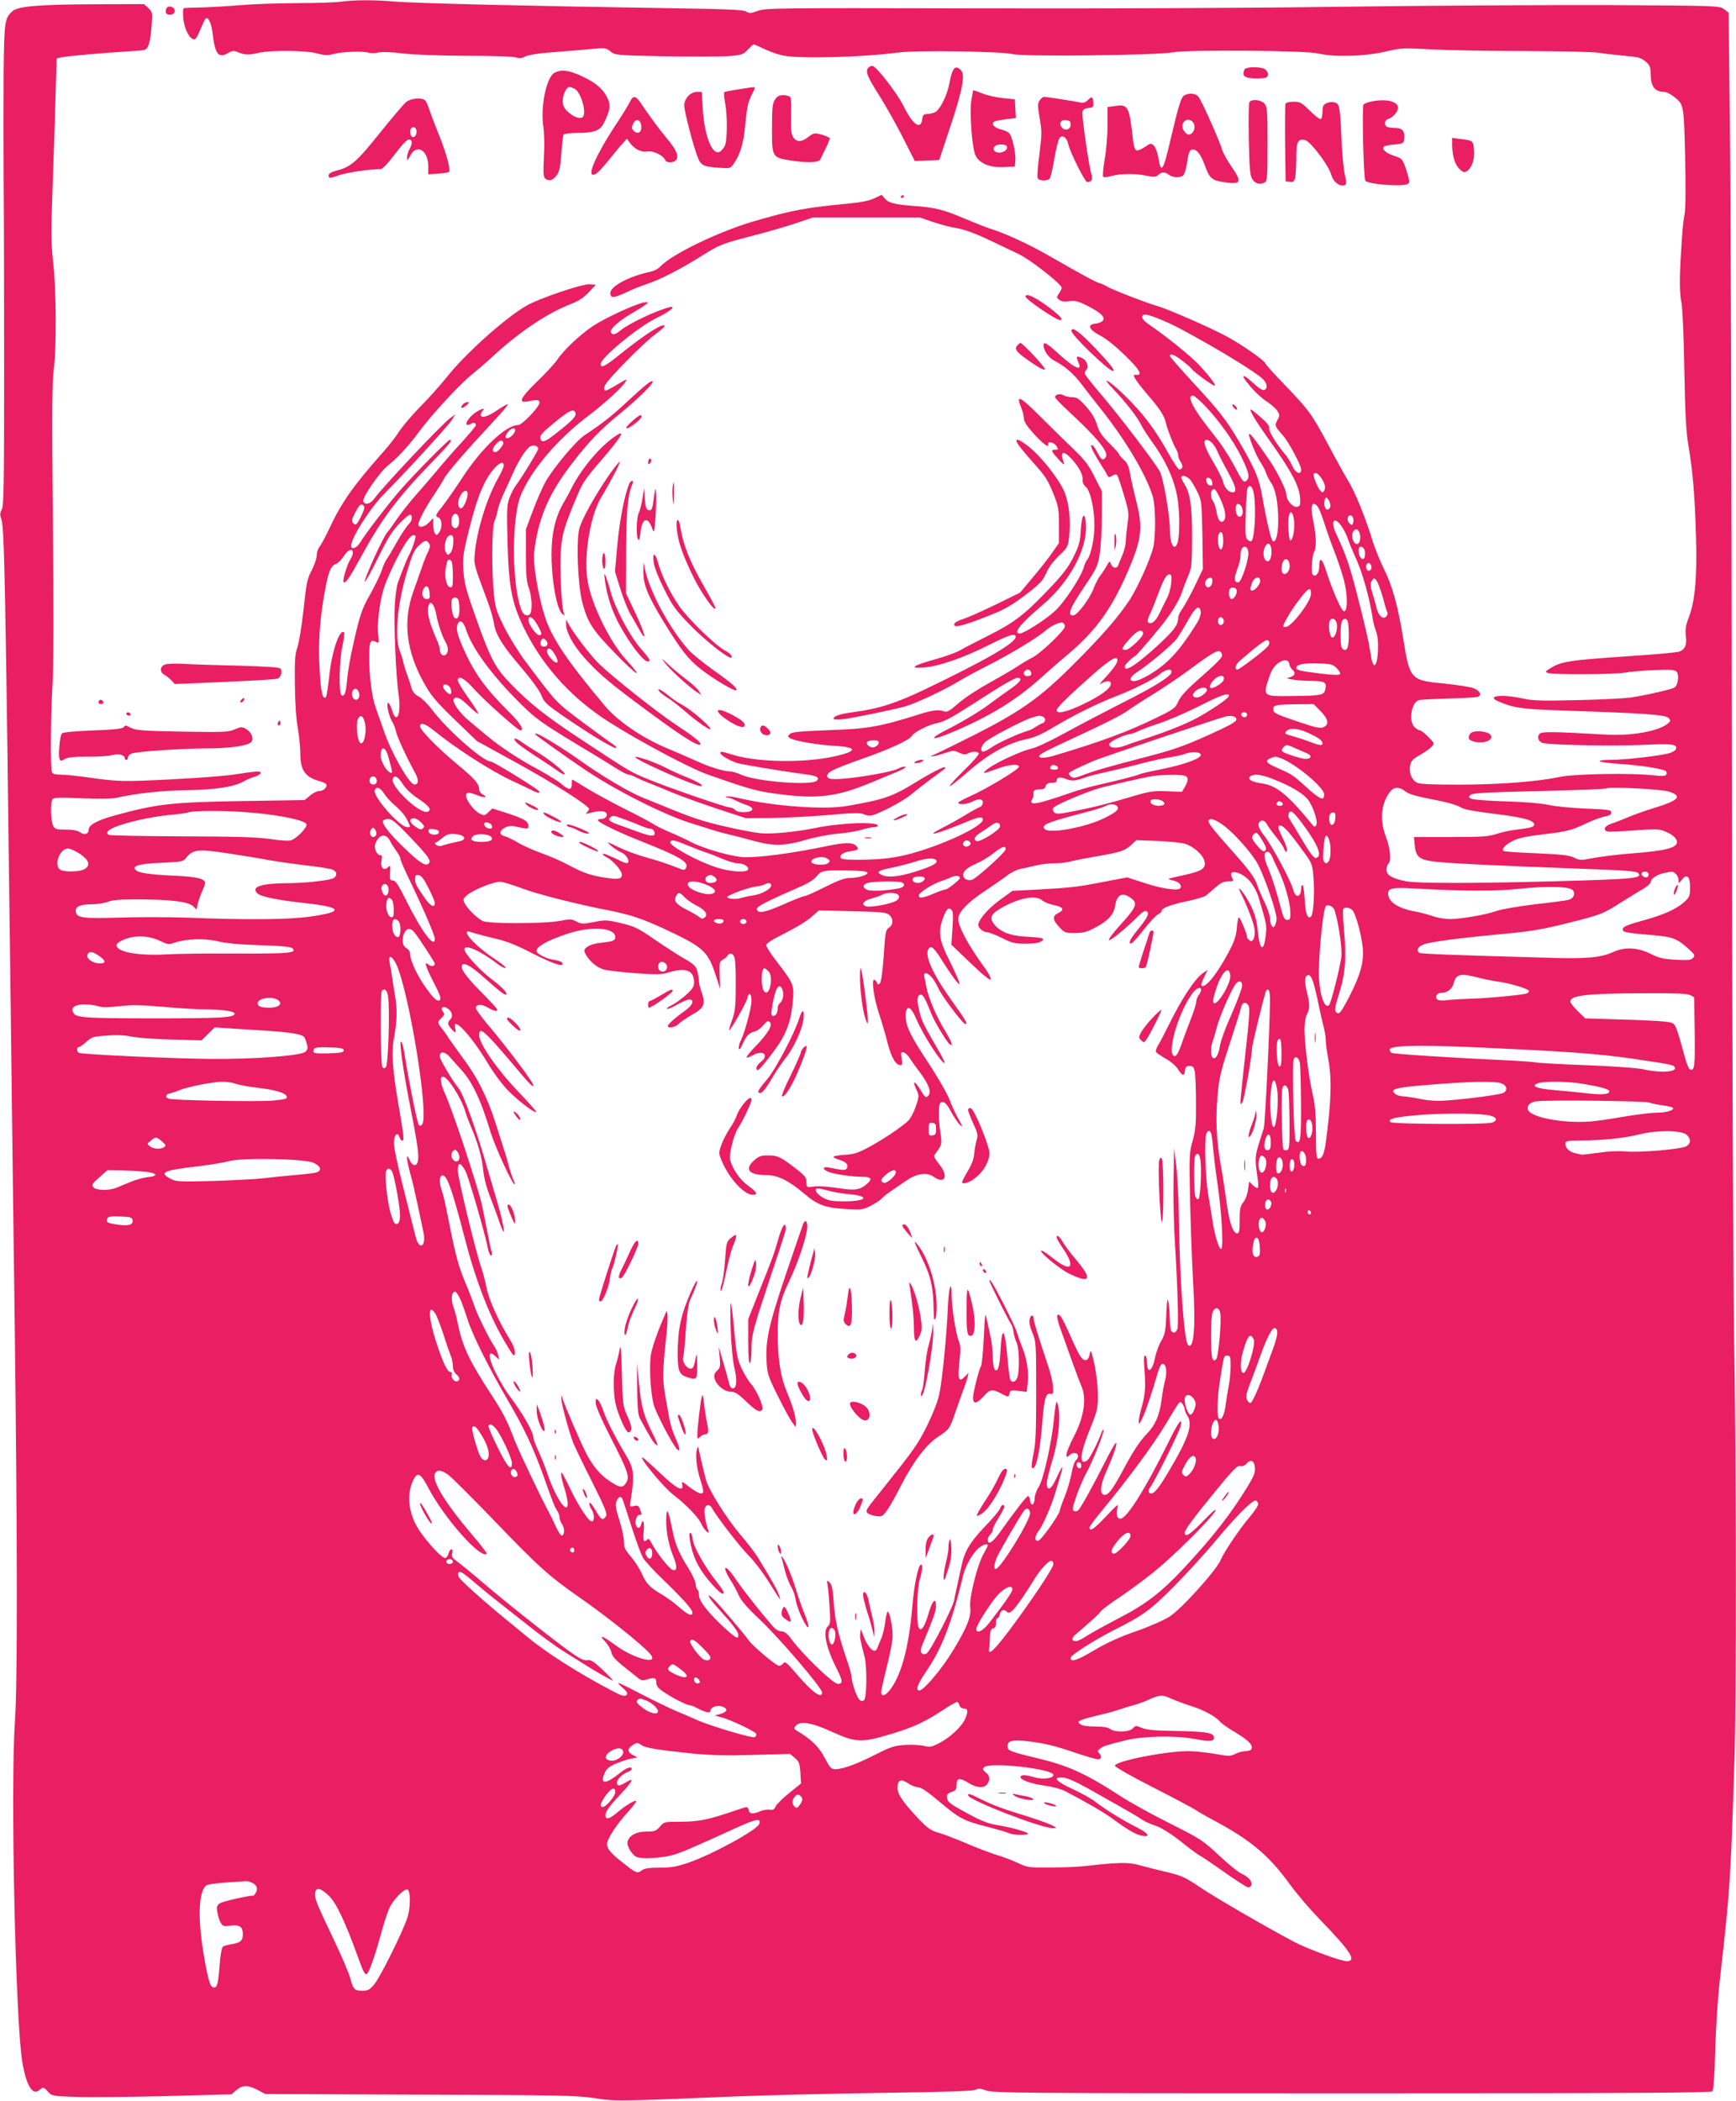 <?xml version="1.0" standalone="no"?>
<!DOCTYPE svg PUBLIC "-//W3C//DTD SVG 20010904//EN"
 "http://www.w3.org/TR/2001/REC-SVG-20010904/DTD/svg10.dtd">
<svg version="1.0" xmlns="http://www.w3.org/2000/svg"
 width="1058pt" height="1280pt" viewBox="0 0 1058 1280"
 preserveAspectRatio="xMidYMid meet">
<g transform="translate(0,1280) scale(0.1,-0.1)"
fill="#e91e63" stroke="none">
<path d="M2080 12790 c-30 -5 -152 -9 -270 -9 -118 -1 -271 -6 -340 -12 -69
-6 -172 -12 -230 -14 -58 -1 -110 -3 -117 -4 -8 -1 -9 -20 -6 -63 6 -65 39
-128 67 -128 8 0 24 26 36 58 13 31 27 62 32 67 16 17 35 -22 43 -83 15 -132
36 -160 95 -125 27 15 34 16 63 4 38 -16 65 -17 127 -2 71 16 293 14 355 -5
45 -12 61 -13 97 -3 50 14 183 19 214 8 12 -4 38 -4 59 1 23 5 81 3 153 -6 72
-8 222 -13 389 -14 155 0 283 -4 298 -10 20 -7 34 -6 56 6 19 9 79 19 157 25
70 5 174 14 231 19 101 10 104 9 131 -13 27 -23 32 -24 331 -30 167 -3 343 -2
390 1 81 7 88 9 117 40 16 17 32 32 35 32 3 0 33 -13 68 -30 35 -16 87 -34
114 -39 107 -20 477 -10 700 19 115 15 628 7 699 -10 64 -16 881 -7 971 11 91
17 810 12 890 -7 98 -23 281 -18 405 11 101 23 111 24 285 14 99 -5 355 -10
569 -10 214 -1 415 -5 445 -10 31 -5 99 -13 152 -18 101 -9 110 -11 147 -44
16 -15 22 -32 22 -62 0 -83 23 -114 84 -115 11 0 34 -12 53 -26 66 -50 65 -46
73 -370 4 -180 3 -315 -3 -347 -10 -54 -13 -85 -23 -252 -9 -145 -8 -236 4
-292 6 -27 14 -209 17 -404 5 -278 11 -378 25 -464 26 -151 39 -303 46 -545 8
-248 -5 -399 -42 -497 -20 -53 -24 -78 -20 -116 8 -54 -4 -84 -38 -97 -13 -5
-131 -16 -262 -25 -418 -28 -460 -34 -534 -82 -23 -15 -23 -17 -5 -24 30 -11
413 -9 470 3 28 5 107 12 176 15 105 4 127 2 138 -11 15 -18 8 -78 -12 -94
-13 -11 -165 -46 -267 -62 -36 -5 -182 -13 -325 -16 -218 -5 -272 -4 -335 10
-129 28 -227 16 -148 -18 100 -42 140 -47 438 -57 435 -14 579 -24 598 -43 14
-14 14 -18 2 -30 -50 -49 -222 -82 -383 -72 -333 19 -392 19 -405 4 -15 -18
-7 -44 16 -54 32 -13 416 -21 606 -13 192 9 222 5 209 -27 -3 -7 -21 -18 -42
-24 -62 -16 -268 -40 -354 -40 -114 -1 -78 -16 58 -25 125 -8 264 -30 278 -44
5 -5 6 -15 2 -21 -6 -9 -26 -10 -79 -4 -130 15 -482 9 -571 -10 -137 -29 -360
-46 -605 -47 -165 0 -243 3 -262 11 -34 16 -52 59 -44 105 6 30 16 40 60 65
29 17 61 39 71 50 18 20 18 21 -20 60 -22 22 -45 40 -52 40 -7 0 -22 9 -33 20
-37 37 -18 150 27 164 10 3 93 7 185 10 92 2 172 7 177 11 22 13 10 35 -26 51
-21 8 -102 21 -181 29 -207 20 -210 23 -251 279 -32 196 -66 318 -115 415 -24
50 -54 123 -67 163 -44 147 -111 313 -157 386 -16 26 -69 121 -117 212 -101
189 -118 212 -272 372 -62 64 -113 121 -113 126 0 13 -145 114 -230 160 -103
56 -360 168 -428 188 -68 19 -278 101 -307 119 -11 7 -31 16 -45 20 -24 7 -91
43 -315 171 -115 66 -267 136 -348 160 -26 8 -98 37 -161 63 -123 53 -177 67
-306 76 -118 9 -157 19 -178 46 l-19 22 -44 -21 c-31 -15 -80 -25 -155 -32
-268 -26 -345 -40 -582 -109 -214 -63 -500 -201 -569 -276 -12 -13 -37 -26
-55 -30 -129 -26 -248 -88 -248 -130 0 -33 19 -32 95 3 33 16 90 39 126 51 79
26 201 88 324 165 121 76 132 80 312 127 87 22 208 57 268 77 l110 37 325 0
325 0 80 -27 c44 -15 100 -30 124 -34 63 -9 137 -36 244 -88 51 -24 121 -58
157 -75 68 -32 260 -182 260 -204 0 -7 -7 -23 -17 -36 -15 -23 -15 -25 3 -38
13 -10 32 -12 61 -8 35 5 53 0 110 -28 82 -42 111 -70 94 -91 -7 -8 -27 -16
-44 -18 -54 -5 -42 -36 27 -72 37 -19 93 -64 153 -122 89 -87 109 -121 69
-118 -9 1 -16 0 -16 -3 0 -13 30 -55 84 -118 71 -81 102 -128 111 -170 9 -40
46 -135 62 -160 7 -11 13 -28 13 -38 0 -10 7 -29 16 -42 16 -25 12 -45 -9 -45
-7 0 -39 48 -71 106 -76 138 -152 238 -264 347 -96 93 -150 122 -66 35 71 -74
142 -164 166 -212 11 -23 43 -72 71 -111 84 -115 137 -235 154 -345 14 -92 13
-235 -2 -272 -20 -49 -45 -1 -45 84 0 86 -41 323 -63 358 -41 69 -246 337
-350 459 -59 69 -107 130 -107 136 0 6 5 16 11 22 18 18 2 58 -27 72 -33 15
-38 10 -23 -23 29 -62 -18 -44 -119 48 -75 68 -92 77 -92 51 0 -30 31 -75 63
-91 66 -34 118 -79 167 -143 27 -36 75 -98 107 -138 154 -190 289 -415 328
-547 18 -59 20 -232 4 -308 -15 -69 -97 -252 -147 -327 -69 -104 -172 -222
-342 -391 -202 -202 -319 -285 -612 -433 -111 -56 -216 -107 -233 -114 -49
-19 -5 -14 59 7 54 18 61 19 91 4 25 -12 38 -13 54 -5 25 14 58 14 66 1 4 -6
-37 -53 -91 -105 -53 -52 -92 -95 -86 -95 6 0 57 40 113 89 121 106 241 173
349 196 56 12 98 30 174 76 113 68 266 144 371 184 105 40 236 105 273 137 35
30 72 37 72 14 0 -25 -101 -89 -305 -191 -110 -56 -267 -138 -350 -184 -86
-47 -171 -87 -200 -93 -58 -12 -215 -84 -264 -122 -43 -33 -31 -33 53 -1 72
27 136 33 136 13 0 -16 -201 -137 -297 -179 -40 -18 -73 -36 -73 -40 0 -14 53
-10 84 6 40 21 66 19 66 -5 0 -11 -8 -23 -17 -27 -10 -3 -52 -26 -93 -51 -41
-25 -104 -60 -140 -78 -117 -60 -28 -36 172 47 56 23 78 24 78 5 0 -43 -269
-166 -465 -214 -85 -20 -142 -27 -249 -30 -85 -2 -143 1 -149 7 -17 17 9 38
54 44 51 7 57 13 36 34 -20 21 -70 20 -171 -1 -217 -45 -410 -71 -511 -69 -70
2 -245 51 -325 93 -30 16 -89 43 -130 60 -41 18 -86 40 -100 50 -14 10 -90 50
-170 90 -80 40 -184 97 -232 126 -48 30 -89 54 -91 54 -1 0 -3 -12 -2 -27 0
-38 -18 -39 -59 -3 -19 17 -82 56 -138 87 -121 64 -239 142 -323 212 -33 28
-82 69 -110 92 -53 44 -101 112 -90 129 13 21 41 8 92 -42 29 -28 55 -49 58
-47 3 3 -24 46 -60 96 -36 50 -65 98 -65 107 0 35 40 14 97 -50 59 -67 268
-254 284 -254 27 0 -1 45 -72 115 -129 128 -197 219 -255 340 -57 121 -69 166
-53 196 14 27 34 11 50 -39 34 -107 150 -267 307 -425 123 -124 133 -131 482
-341 25 -15 77 -47 115 -71 39 -25 77 -45 85 -45 8 0 29 -7 45 -16 17 -9 46
-22 65 -29 19 -7 82 -33 140 -57 58 -25 186 -71 285 -104 l180 -59 155 1 c85
1 241 9 347 18 139 13 197 14 212 7 11 -6 30 -11 42 -11 36 0 198 84 254 131
28 23 84 67 125 97 41 30 77 57 79 59 2 1 2 5 -1 8 -6 6 -89 -37 -178 -92
-141 -87 -197 -106 -420 -144 -136 -24 -449 -1 -652 47 -37 9 -73 14 -80 11
-8 -4 -7 -6 5 -6 10 -1 32 -9 50 -18 18 -10 48 -22 67 -28 19 -6 35 -17 35
-25 0 -22 -87 -26 -105 -5 -7 8 -21 15 -32 15 -24 0 -363 117 -493 170 -116
48 -106 42 -390 229 -237 155 -338 235 -459 361 -86 90 -117 148 -193 360 -73
204 -83 241 -89 325 -5 69 -2 99 25 210 41 165 66 245 103 320 45 91 118 158
118 108 0 -9 -16 -45 -37 -81 -66 -118 -127 -315 -139 -450 -7 -71 -6 -73 76
-292 18 -47 36 -109 40 -138 11 -70 53 -138 174 -278 60 -71 105 -134 116
-162 17 -43 29 -54 159 -143 157 -107 289 -185 297 -176 3 3 -7 14 -23 24 -15
10 -98 70 -184 134 -164 123 -151 109 -346 368 -40 53 -98 146 -128 206 -50
100 -56 119 -65 205 -15 145 -13 404 3 443 8 18 17 50 21 72 4 22 23 72 41
110 18 39 43 92 55 120 28 66 78 143 101 155 21 12 49 3 49 -14 0 -12 -101
-178 -138 -226 -10 -14 -27 -46 -37 -73 -16 -42 -17 -71 -12 -270 8 -293 28
-384 118 -559 113 -215 279 -395 494 -533 188 -120 499 -286 610 -325 249 -87
291 -99 412 -116 251 -34 370 -21 582 68 53 22 125 52 160 66 35 15 57 28 48
30 -9 2 -26 -2 -38 -9 -58 -31 -382 -79 -423 -63 -27 10 -18 33 22 52 20 11
98 41 172 67 169 59 295 117 308 142 13 23 103 68 156 78 40 8 85 32 211 113
176 114 258 162 276 162 35 0 19 -25 -46 -70 -36 -25 -82 -58 -103 -74 -67
-52 -170 -115 -274 -168 -127 -64 -108 -76 29 -18 230 98 386 194 538 331 39
35 108 96 154 134 188 157 288 300 396 565 62 152 68 225 32 366 -14 55 -31
130 -38 169 -10 55 -18 75 -41 94 -15 14 -28 29 -28 33 0 5 -27 35 -60 68 -46
46 -63 71 -75 113 -11 37 -31 71 -66 110 -43 48 -56 57 -85 57 -19 0 -43 5
-53 12 -20 12 -51 5 -51 -12 0 -5 33 -40 73 -77 189 -175 259 -262 235 -290
-17 -21 -26 -15 -48 26 -11 22 -24 42 -30 46 -23 14 -7 -25 40 -100 27 -43 51
-83 53 -88 2 -6 12 -4 25 4 14 9 25 10 30 4 5 -6 23 -59 41 -119 30 -100 32
-114 23 -175 -5 -36 -10 -84 -11 -106 0 -22 -9 -60 -20 -85 -11 -25 -22 -53
-25 -62 -8 -25 -35 -22 -45 5 -8 21 -9 21 -27 -12 -11 -18 -28 -45 -40 -60
-11 -14 -28 -47 -38 -74 -25 -66 -101 -167 -126 -167 -37 0 -21 42 65 170 80
119 86 132 97 206 7 43 13 147 13 230 l0 151 -45 89 c-37 73 -60 103 -129 169
-46 44 -138 134 -204 200 -123 123 -148 134 -113 50 9 -21 16 -50 16 -65 0
-18 17 -45 56 -88 58 -65 97 -94 92 -70 -5 22 34 14 50 -9 13 -21 13 -23 -7
-23 -29 0 -26 -8 21 -60 22 -25 37 -36 33 -25 -28 76 -7 87 48 26 45 -50 69
-96 65 -126 -2 -14 6 -30 19 -41 28 -24 53 -135 53 -238 0 -76 -22 -180 -44
-206 -7 -8 -16 -28 -20 -43 -13 -56 -120 -219 -178 -271 -59 -54 -188 -136
-213 -136 -44 0 2 58 138 173 165 140 274 341 265 490 -5 86 -25 67 -31 -29
-4 -75 -10 -97 -45 -168 -33 -65 -63 -105 -157 -203 -143 -150 -205 -197 -364
-277 -69 -35 -146 -74 -171 -89 -25 -14 -94 -39 -153 -55 -134 -37 -161 -57
-67 -49 90 6 241 59 399 138 120 61 161 73 161 49 0 -37 -179 -141 -550 -319
-181 -87 -289 -121 -445 -141 -75 -10 -115 -23 -115 -39 0 -5 21 -7 48 -4 56
5 316 58 389 79 67 19 241 101 326 153 37 23 122 68 187 101 123 62 295 166
340 206 35 31 89 56 106 50 8 -3 14 -13 14 -23 0 -23 -147 -163 -197 -189 -21
-10 -63 -35 -93 -55 -30 -20 -110 -66 -176 -103 -68 -37 -149 -91 -184 -122
-50 -44 -67 -54 -84 -49 -37 13 -69 9 -156 -18 -238 -75 -311 -88 -548 -96
-180 -7 -227 -11 -239 -24 -14 -13 -13 -16 4 -26 33 -17 161 -39 262 -45 149
-8 151 -33 5 -65 -182 -41 -472 -36 -618 10 -70 22 -76 22 -76 10 0 -12 57
-45 101 -60 29 -9 273 -50 424 -70 64 -8 80 -18 64 -37 -27 -33 -370 -7 -463
36 -25 11 -55 20 -68 20 -39 0 -125 27 -206 64 -42 19 -124 55 -182 79 -146
61 -296 164 -373 255 -232 277 -325 416 -366 544 -41 127 -73 318 -66 388 22
206 88 362 234 550 104 134 168 200 286 297 114 93 212 189 202 199 -8 8 -42
-19 -162 -130 -92 -85 -136 -120 -254 -199 -53 -36 -190 -200 -236 -282 -19
-33 -53 -112 -77 -175 l-43 -115 0 -155 c0 -122 4 -165 18 -203 17 -48 22
-121 11 -151 -10 -25 -40 -19 -53 10 -61 136 -66 559 -8 704 63 155 225 346
417 490 93 70 206 174 222 204 10 18 7 17 -28 -4 -84 -50 -93 -54 -100 -47 -4
4 -3 17 3 29 18 39 231 255 305 310 50 37 66 54 54 56 -22 5 -130 -67 -265
-175 -94 -76 -121 -89 -121 -62 0 39 230 228 344 283 79 38 122 74 76 64 -73
-17 -250 -100 -298 -141 -34 -28 -52 -31 -60 -9 -6 18 58 73 129 113 33 19 70
42 82 52 22 18 22 18 -13 13 -49 -9 -235 -95 -306 -142 -76 -51 -178 -146
-216 -203 -17 -26 -73 -86 -125 -136 -100 -97 -118 -132 -60 -121 60 12 71 11
75 -5 4 -23 -105 -139 -131 -139 -73 0 -223 -141 -341 -323 -40 -61 -94 -139
-120 -172 -44 -55 -45 -60 -26 -67 24 -9 28 -64 5 -94 -13 -16 -16 -17 -25 -4
-5 8 -10 32 -10 54 l0 39 -26 -27 c-29 -29 -64 -35 -64 -11 0 22 41 100 95
180 26 39 54 84 62 100 18 35 135 170 288 334 58 62 104 116 101 118 -2 3 -32
-14 -65 -36 -60 -41 -101 -52 -101 -28 0 7 5 18 12 25 18 18 -3 14 -39 -8 -35
-21 -70 -67 -59 -77 4 -4 15 -2 25 4 18 12 31 8 31 -9 0 -4 -40 -52 -89 -106
-49 -53 -115 -129 -147 -168 -33 -39 -91 -107 -130 -151 -39 -44 -90 -109
-114 -144 -24 -35 -51 -73 -61 -84 -24 -27 -141 -284 -136 -299 2 -6 38 58 79
142 60 122 87 165 132 212 32 33 62 58 67 54 16 -9 10 -40 -11 -59 -11 -10
-44 -59 -72 -109 -28 -50 -57 -98 -63 -106 -7 -8 -20 -38 -29 -66 -9 -27 -41
-93 -70 -145 -54 -95 -65 -129 -115 -359 -11 -52 -23 -127 -26 -166 -7 -76
-16 -101 -34 -90 -17 11 -14 213 6 301 9 41 13 78 10 81 -26 27 -75 -113 -90
-263 -8 -68 -17 -126 -20 -130 -20 -20 -32 28 -39 164 -10 165 0 311 33 488
21 115 36 149 68 160 10 3 31 23 45 45 27 42 56 53 56 22 0 -10 -6 -26 -13
-37 -21 -31 -52 -134 -43 -142 11 -11 37 27 102 147 127 234 221 361 428 575
120 124 137 145 117 145 -10 0 -211 -203 -296 -300 -69 -77 -222 -277 -250
-325 -20 -35 -55 -48 -55 -20 0 49 120 236 208 323 117 117 382 406 405 442
l22 35 -32 -23 c-48 -34 -413 -421 -461 -489 -25 -35 -59 -43 -68 -18 -9 22
100 179 149 218 58 45 127 120 189 204 77 105 248 290 320 348 34 28 90 75
123 106 169 157 339 271 490 329 41 16 73 37 103 69 l43 46 -39 3 c-43 3 -312
-88 -386 -132 -132 -77 -373 -294 -484 -435 -38 -47 -110 -128 -160 -178 -50
-51 -107 -118 -128 -150 -20 -32 -67 -92 -104 -133 -174 -196 -248 -301 -318
-450 -24 -52 -53 -106 -63 -119 -11 -13 -19 -38 -19 -56 0 -18 -14 -58 -30
-89 -27 -50 -33 -76 -50 -239 -11 -100 -28 -204 -38 -232 -14 -41 -17 -81 -15
-227 1 -105 8 -213 18 -265 8 -48 15 -116 15 -151 0 -106 29 -147 118 -172 23
-6 42 -16 42 -23 0 -20 -22 -37 -46 -37 -12 0 -37 -12 -55 -28 l-33 -27 -375
-6 c-439 -7 -525 -17 -790 -90 -100 -28 -151 -56 -151 -85 0 -26 -25 -34 -51
-16 -17 12 -44 17 -89 17 -58 0 -65 2 -77 25 -14 28 -17 138 -4 159 7 11 39
13 177 7 114 -5 185 -4 219 4 117 26 270 43 420 45 178 3 291 20 350 54 22 12
53 25 69 29 16 5 32 14 34 21 5 15 -26 13 -158 -8 -76 -12 -362 -31 -570 -38
-114 -4 -177 -1 -293 16 -81 12 -170 21 -196 21 -35 0 -51 4 -55 16 -10 25 -7
364 4 534 6 100 7 452 2 990 -6 654 -5 855 5 925 18 127 16 491 -3 655 -13
116 -14 178 -4 450 6 173 15 423 18 555 l7 239 30 7 c30 7 268 28 405 36 41 2
85 6 97 8 27 6 39 45 47 151 6 77 5 81 -20 105 l-26 24 -306 -1 c-327 -1 -462
-12 -495 -41 -49 -45 -51 -60 -55 -368 -1 -159 -1 -452 0 -650 2 -198 3 -727
3 -1176 0 -691 -2 -820 -14 -843 -12 -21 -12 -33 -3 -59 19 -54 25 -372 57
-2972 8 -654 19 -1541 25 -1970 16 -1316 17 -2153 1 -2380 -28 -402 3 -1832
45 -2080 24 -143 63 -207 104 -170 22 20 27 19 53 -11 22 -25 26 -26 172 -31
83 -3 329 0 548 5 l398 11 30 26 c38 31 67 32 128 1 l47 -25 945 -4 c843 -3
956 -5 1059 -21 127 -20 138 -20 835 9 220 9 641 19 935 23 379 5 541 11 556
19 16 9 30 8 65 -5 41 -15 212 -17 2228 -17 1657 0 2187 3 2196 12 8 8 14 87
18 245 4 145 15 318 31 458 59 520 63 585 86 1300 13 401 12 1761 -2 2620 -6
400 -12 1974 -14 3635 -1 1612 -6 3263 -11 3669 l-8 739 -28 21 c-28 21 -35
21 -700 25 -370 1 -1099 -3 -1622 -10 -568 -8 -1466 -12 -2233 -10 -1216 3
-1285 2 -1333 -15 -44 -16 -53 -16 -72 -4 -18 11 -117 15 -517 21 -783 12
-1516 29 -1630 40 -119 10 -239 10 -320 -1z m5113 -1993 c221 -118 462 -265
505 -308 25 -26 29 -57 7 -65 -10 -4 -34 11 -65 40 -60 56 -83 60 -41 7 45
-56 82 -92 129 -123 22 -15 48 -38 57 -52 15 -23 15 -27 0 -56 -18 -34 -17
-35 35 -95 34 -38 110 -181 110 -206 0 -36 -35 -22 -54 22 -10 22 -30 55 -45
72 -53 63 -102 143 -96 159 4 10 -13 32 -52 66 -32 28 -59 49 -61 47 -7 -7 32
-72 102 -170 152 -213 198 -301 200 -380 1 -34 -2 -40 -20 -43 -26 -4 -64 40
-64 72 0 29 -51 133 -101 208 -71 105 -120 170 -126 165 -8 -9 40 -129 68
-172 15 -22 30 -51 34 -65 4 -14 18 -41 31 -61 29 -42 44 -123 44 -231 0 -82
-13 -132 -32 -126 -11 4 -40 125 -68 288 -17 95 -45 161 -138 319 -77 130
-121 188 -280 359 -78 85 -142 158 -142 163 0 19 30 7 78 -31 28 -21 53 -44
57 -50 10 -16 125 -100 137 -100 13 0 -26 53 -94 126 -55 58 -191 168 -300
243 -47 31 -60 55 -35 64 18 6 126 -36 220 -86z m146 -465 c86 -88 178 -217
227 -317 46 -95 53 -125 30 -144 -17 -14 -20 -11 -81 104 -27 50 -76 124 -109
165 -134 166 -179 250 -135 250 6 0 37 -26 68 -58z m-3832 -47 c7 -20 -15 -44
-106 -116 -76 -61 -98 -70 -107 -44 -8 20 6 36 99 112 81 65 103 74 114 48z
m-367 -107 c0 -16 -31 -48 -47 -48 -17 0 -17 10 3 38 16 23 44 30 44 10z m-87
-105 c-11 -16 -26 -28 -33 -28 -24 0 -22 24 5 51 20 20 29 24 38 15 8 -8 6
-18 -10 -38z m4336 26 c11 -12 25 -35 32 -53 7 -17 34 -70 61 -119 52 -94 59
-127 30 -127 -25 0 -49 27 -58 65 -4 17 -31 71 -60 120 -54 91 -67 135 -39
135 8 0 23 -9 34 -21z m662 -210 c24 -33 30 -61 19 -79 -8 -13 -11 -13 -23 0
-19 20 -48 96 -40 104 10 10 25 2 44 -25z m-794 -16 c11 -16 31 -50 44 -78 22
-47 23 -64 27 -256 l3 -206 -50 -105 c-28 -57 -62 -120 -76 -138 -14 -19 -25
-44 -25 -57 0 -41 -26 -75 -122 -164 -116 -106 -186 -155 -200 -141 -8 8 -2
20 18 40 16 16 34 31 39 33 10 4 65 67 148 168 68 82 118 161 137 214 10 29
28 77 41 107 22 51 23 69 24 240 0 191 -12 269 -50 326 -8 13 -15 28 -15 34 0
20 37 9 57 -17z m131 -11 c3 -19 -1 -23 -15 -20 -10 2 -19 14 -21 26 -3 19 1
23 15 20 10 -2 19 -14 21 -26z m254 -73 c14 -92 5 -266 -15 -286 -4 -3 -14 0
-23 8 -14 11 -16 33 -12 159 2 80 7 151 12 158 14 23 31 6 38 -39z m-207 -24
c30 -62 40 -114 26 -134 -17 -25 -38 -4 -46 45 -4 27 -13 57 -21 68 -22 31
-17 76 7 76 5 0 20 -25 34 -55z m-4585 25 c0 -33 -29 -92 -42 -88 -20 7 -21
43 -3 77 18 35 45 41 45 11z m5258 -75 c-2 -11 -10 -20 -18 -20 -17 0 -25 37
-15 63 6 15 8 15 21 -3 8 -11 13 -29 12 -40z m-5888 -10 c0 -16 -38 -93 -50
-100 -4 -3 -13 1 -19 9 -9 11 -7 24 11 57 12 24 26 47 32 51 13 9 26 0 26 -17z
m5349 3 c11 -31 2 -60 -18 -56 -23 4 -29 78 -6 78 8 0 19 -10 24 -22z m465 0
c8 -13 24 -54 36 -93 12 -38 41 -122 66 -185 24 -63 51 -146 59 -184 19 -81
17 -171 -4 -171 -15 0 -72 130 -111 253 -24 74 -40 80 -40 16 0 -38 -26 -66
-41 -43 -11 16 -3 112 11 139 14 27 12 92 -6 182 -16 78 -14 108 5 108 6 0 17
-10 25 -22z m-148 -74 c7 -50 -5 -124 -21 -127 -11 -2 -19 115 -10 150 9 37
23 26 31 -23z m-5090 12 c8 -34 -4 -68 -24 -64 -19 4 -26 29 -18 64 8 31 34
31 42 0z m5450 -1 c4 -8 3 -23 0 -32 -6 -15 -8 -15 -23 -1 -16 17 -12 48 7 48
6 0 13 -7 16 -15z m-73 -47 c14 -18 32 -54 41 -80 8 -25 29 -75 45 -110 43
-91 87 -247 107 -377 3 -24 13 -59 20 -77 22 -52 13 -212 -11 -207 -6 1 -13
19 -17 40 -4 21 -11 65 -17 98 -6 33 -35 155 -65 271 -50 199 -74 266 -132
390 -37 76 -16 112 29 52z m117 -73 c0 -39 -24 -54 -40 -25 -13 25 -13 53 2
68 18 18 38 -5 38 -43z m-835 -20 c0 -58 -21 -73 -30 -22 -8 41 2 80 18 74 7
-2 12 -24 12 -52z m-4923 29 c6 -5 -23 -89 -42 -122 -9 -16 -34 -78 -65 -162
-7 -19 -16 -80 -19 -135 -7 -108 7 -439 23 -545 11 -75 5 -140 -15 -140 -7 0
-18 18 -24 40 -6 21 -16 42 -22 46 -17 11 -1 -74 21 -111 10 -16 21 -44 24
-61 6 -31 64 -157 113 -246 27 -48 27 -78 0 -78 -31 0 -141 192 -186 325 -15
44 -37 105 -48 136 -25 68 -42 192 -42 315 0 97 7 111 43 92 17 -9 18 -6 12
46 -8 60 7 187 31 271 17 63 94 224 137 287 30 45 46 56 59 42z m230 -11 c3
-40 -4 -79 -18 -93 -13 -13 -16 -13 -24 0 -12 19 -13 52 0 84 11 29 39 35 42
9z m-142 -50 c0 -8 -6 -27 -14 -41 -8 -15 -24 -56 -36 -92 -13 -36 -36 -103
-53 -150 -62 -177 -41 -356 64 -546 45 -82 70 -112 188 -227 l137 -132 244
-134 c219 -120 440 -261 440 -280 0 -4 -6 -13 -12 -20 -11 -11 -9 -12 12 -6
45 13 85 16 99 6 21 -14 5 -41 -24 -41 -15 0 -24 -4 -20 -10 10 -16 127 -72
260 -125 240 -95 297 -129 275 -165 -8 -13 -14 -13 -42 -1 -62 25 -133 49
-208 69 -42 12 -107 35 -145 53 -94 45 -94 44 -60 15 17 -15 44 -33 62 -40 29
-13 52 -50 39 -63 -3 -4 -16 -2 -29 4 -82 40 -119 55 -123 50 -3 -3 7 -12 24
-21 38 -19 92 -81 92 -105 0 -26 -19 -31 -87 -21 -95 13 -143 29 -232 76 -46
25 -122 59 -170 75 -47 17 -111 45 -141 63 -30 18 -67 36 -82 40 -16 3 -28 13
-28 21 0 24 46 48 80 41 16 -3 44 -9 60 -12 26 -5 30 -3 30 15 0 27 -27 43
-132 77 l-87 28 -25 -23 c-23 -22 -25 -22 -55 -7 -34 18 -81 81 -81 108 0 22
18 23 70 2 43 -18 66 -13 31 6 -12 6 -21 20 -21 31 0 33 -26 63 -133 152 -120
99 -227 209 -227 231 0 27 31 18 85 -26 130 -106 349 -247 473 -304 53 -25
109 -52 124 -59 31 -18 57 -20 42 -5 -24 24 -278 180 -293 180 -47 0 -270 197
-357 315 -25 33 -61 69 -82 81 -26 14 -39 30 -45 55 -5 19 -16 52 -24 74 -9
22 -19 56 -24 75 -4 19 -14 53 -23 75 -32 85 -14 288 44 479 34 113 44 136 75
164 29 27 39 31 51 21 8 -6 14 -18 14 -26z m5128 -17 c5 -40 -6 -76 -22 -76
-25 0 -35 55 -15 91 14 27 33 19 37 -15z m-140 -21 c4 -42 -41 -179 -60 -183
-26 -5 -29 26 -8 79 11 27 20 63 20 79 0 41 10 61 29 58 10 -2 17 -15 19 -33z
m710 7 c2 -13 1 -30 -2 -39 -10 -25 -36 4 -36 39 0 23 4 29 18 26 9 -2 18 -14
20 -26z m-458 -92 c0 -30 -23 -56 -40 -45 -13 8 -13 51 1 76 14 27 39 7 39
-31z m-5106 24 c3 -9 6 -47 6 -86 0 -60 -2 -69 -17 -66 -22 4 -35 60 -27 113
4 22 8 43 11 48 7 12 21 8 27 -9z m5603 -20 c8 -22 -15 -44 -26 -25 -10 16 -4
41 10 41 5 0 12 -7 16 -16z m-1219 -106 c-3 -29 -14 -71 -26 -93 -11 -22 -32
-63 -45 -91 -24 -51 -52 -73 -70 -55 -5 5 -2 21 7 40 9 17 30 67 46 111 40
107 57 140 76 140 14 0 16 -9 12 -52z m250 5 c-3 -32 -32 -43 -42 -17 -7 19
10 44 31 44 10 0 13 -9 11 -27z m292 7 c0 -23 -36 -63 -51 -58 -12 4 -12 7 2
48 13 35 49 43 49 10z m727 -37 c8 -21 21 -61 28 -90 7 -28 16 -56 20 -63 4
-6 1 -17 -5 -25 -19 -23 -48 0 -60 48 -5 23 -17 65 -26 93 -13 41 -14 55 -4
74 14 27 27 17 47 -37z m-5789 -36 c3 -31 0 -37 -17 -37 -25 0 -36 32 -21 60
16 31 35 19 38 -23z m4918 19 c7 -19 -13 -56 -31 -56 -15 0 -22 50 -8 63 11
12 33 8 39 -7z m454 -24 c0 -46 -119 -202 -154 -202 -9 0 -16 1 -16 3 0 15 50
100 88 150 65 86 82 97 82 49z m-5196 -38 c3 -9 6 -35 6 -59 0 -45 -14 -65
-32 -47 -12 12 -22 86 -15 107 8 20 33 19 41 -1z m-135 -90 c11 -56 34 -126
56 -166 19 -32 19 -62 2 -77 -17 -13 -37 4 -37 32 0 11 -8 38 -19 61 -45 101
-62 171 -50 204 9 23 12 24 25 11 8 -9 19 -38 23 -65z m4659 16 c1 -14 -8 -41
-20 -61 -71 -114 -122 -181 -179 -235 -64 -61 -170 -124 -209 -124 -34 0 -23
28 23 57 73 48 211 164 239 201 15 21 46 72 70 115 44 80 71 96 76 47z m-4044
-76 c30 -53 32 -64 11 -64 -17 0 -65 67 -65 92 0 33 28 18 54 -28z m4183 30
c8 -21 -13 -42 -28 -27 -13 13 -5 43 11 43 6 0 13 -7 17 -16z m689 -20 c9 -34
-8 -89 -26 -89 -16 0 -27 73 -16 101 9 23 35 16 42 -12z m68 10 c3 -9 6 -44 6
-79 0 -71 -6 -95 -25 -95 -7 0 -16 7 -19 16 -8 20 -8 122 0 152 7 25 29 29 38
6z m-1247 -71 c6 -18 -83 -103 -107 -103 -30 0 -25 12 26 69 44 49 72 61 81
34z m-3637 -48 c13 -16 6 -35 -15 -35 -18 0 -26 15 -19 34 8 20 18 20 34 1z
m4405 -6 c4 -5 -1 -20 -12 -31 -26 -29 -170 -138 -182 -138 -19 0 -12 30 12
51 92 81 155 129 169 129 4 0 10 -5 13 -11z m-4351 -81 c24 -42 16 -60 -15
-32 -27 25 -41 52 -34 65 11 16 26 6 49 -33z m4063 6 c7 -18 -12 -37 -171
-178 -51 -46 -84 -84 -96 -112 -17 -39 -26 -46 -142 -102 -166 -81 -339 -145
-620 -228 -62 -18 -103 -13 -77 9 8 7 66 37 129 66 276 128 365 173 409 205
25 18 94 63 152 98 58 36 150 98 205 138 174 129 197 141 211 104z m-637 -37
c0 -18 -26 -55 -79 -111 -25 -27 -35 -42 -21 -32 31 20 60 21 60 0 0 -28 -59
-72 -167 -124 -102 -49 -163 -63 -163 -37 0 15 67 81 219 216 107 94 151 120
151 88z m1048 -24 c2 -12 10 -27 18 -33 22 -19 17 -37 -13 -46 -26 -7 -25 -8
17 -15 25 -4 78 -8 118 -8 78 -1 90 -9 78 -55 -8 -31 -24 -35 -194 -37 -183
-3 -185 -2 -152 101 16 51 31 77 54 95 37 30 70 29 74 -2z m289 -25 c17 -17
24 -31 18 -37 -6 -5 -55 -3 -119 5 -120 15 -146 21 -146 34 0 21 40 30 127 28
86 -3 95 -5 120 -30z m-1864 -22 c7 -18 -1 -26 -25 -26 -18 0 -25 20 -11 33
11 12 31 8 36 -7z m1174 -50 c-9 -22 -70 -57 -80 -47 -12 12 15 51 45 67 26
14 44 3 35 -20z m-4719 -38 c13 -13 17 -48 5 -48 -12 0 -43 33 -43 47 0 16 22
17 38 1z m-548 -53 c0 -30 -27 -40 -40 -15 -15 28 5 66 26 49 8 -6 14 -22 14
-34z m5165 36 c8 -15 -36 -51 -62 -51 -29 0 -30 24 -1 44 25 18 54 21 63 7z
m135 -40 c0 -13 -73 -65 -167 -120 -77 -45 -181 -88 -353 -145 -41 -13 -95
-32 -119 -41 -49 -18 -91 -13 -91 10 0 15 76 53 125 62 17 3 39 11 50 17 11 7
67 28 125 47 58 19 168 66 245 105 131 67 185 86 185 65z m558 -94 c48 -49 54
-82 18 -98 -19 -9 -45 -3 -147 31 -148 50 -159 55 -159 80 0 24 15 27 140 29
l106 1 42 -43z m-448 -22 c0 -8 -6 -15 -14 -15 -17 0 -28 14 -19 24 12 12 33
6 33 -9z m-5377 -46 c16 -62 -9 -157 -32 -120 -15 24 -22 108 -11 136 13 34
32 28 43 -16z m4131 35 c21 -8 20 -33 -1 -41 -10 -3 -29 -14 -43 -23 -14 -10
-36 -21 -50 -24 -54 -16 -177 -72 -214 -98 -22 -15 -46 -28 -53 -28 -21 0 -15
35 10 58 28 26 227 131 282 148 49 15 49 15 69 8z m1181 -18 c0 -14 -40 -36
-177 -98 -148 -66 -211 -88 -385 -133 -219 -57 -308 -82 -384 -112 -39 -14
-50 -15 -63 -4 -9 7 -14 17 -11 21 4 7 52 31 150 74 36 16 751 257 800 269 39
10 70 3 70 -17z m436 -81 c62 -28 89 -47 89 -64 0 -16 -18 -14 -80 10 -30 11
-71 25 -90 30 -64 18 -63 18 -50 34 18 22 70 18 131 -10z m-2617 -53 c6 -11
-5 -27 -26 -35 -20 -7 -53 16 -44 31 8 13 62 16 70 4z m2540 -41 c23 -10 54
-24 69 -30 36 -14 30 -36 -9 -35 -30 2 -127 34 -140 46 -8 9 14 38 29 38 5 0
28 -8 51 -19z m-5526 -57 c25 -91 26 -97 11 -92 -24 8 -59 69 -59 103 0 65 30
58 48 -11z m4950 18 c7 -21 -96 -60 -232 -87 -70 -14 -133 -28 -139 -32 -12
-7 -116 -34 -252 -65 -49 -11 -128 -33 -175 -50 -201 -70 -252 -79 -230 -39 6
11 10 24 9 28 -4 25 4 33 35 33 25 0 35 5 39 20 4 15 14 20 36 20 20 0 31 5
31 14 0 21 21 24 58 9 33 -14 61 -11 122 12 19 7 80 22 135 34 55 12 150 35
210 51 61 16 135 32 165 36 30 4 71 13 90 20 42 16 92 14 98 -4z m488 -22 c92
-35 264 -179 264 -220 0 -44 -24 -33 -120 54 -72 65 -77 68 -172 110 -62 27
-71 41 -35 56 29 12 31 12 63 0z m-1358 -57 c2 -8 -6 -13 -22 -13 -25 0 -33
10 -19 24 10 10 36 3 41 -11z m770 -49 c26 -7 27 -28 3 -69 l-18 -30 -92 4
c-79 3 -105 -1 -194 -27 -158 -47 -242 -69 -365 -93 -98 -20 -114 -21 -127 -9
-8 8 -11 20 -7 26 11 19 206 101 290 124 80 21 238 57 307 70 50 9 173 12 203
4z m533 -18 c119 -46 201 -95 228 -139 31 -51 53 -125 43 -144 -9 -14 -12 -14
-28 7 -145 177 -215 234 -301 246 -63 8 -96 28 -73 44 24 16 63 12 131 -14z
m-5457 -2 c7 -19 -1 -34 -19 -34 -18 0 -28 17 -21 35 7 20 32 19 40 -1z m161
-32 c19 -29 55 -63 95 -89 67 -45 83 -68 56 -79 -46 -18 -230 156 -212 201 10
26 30 15 61 -33z m-115 -56 c11 -19 43 -54 71 -77 27 -23 59 -60 69 -82 24
-49 24 -47 2 -47 -46 0 -212 189 -198 225 9 25 33 17 56 -19z m6222 14 c27
-20 52 -28 213 -60 55 -11 111 -28 125 -38 18 -13 73 -24 202 -40 181 -22 248
-40 248 -66 0 -15 -21 -21 -115 -32 -33 -4 -84 -15 -114 -25 -46 -16 -86 -19
-279 -19 l-225 0 5 -50 c7 -69 26 -86 106 -98 69 -11 376 -26 924 -46 233 -8
320 -14 330 -24 34 -34 -14 -38 -517 -52 -479 -13 -827 -13 -894 0 -83 16
-121 37 -121 69 0 15 5 32 12 39 19 19 11 93 -17 167 -39 103 -27 209 33 278
20 23 53 22 84 -3z m1608 -3 c87 -28 63 -54 -95 -102 -49 -15 -119 -40 -155
-55 -36 -16 -82 -33 -102 -40 -38 -12 -50 -36 -24 -46 8 -3 82 0 164 6 132 10
154 9 188 -5 48 -20 74 -43 74 -66 0 -36 -72 -53 -277 -69 -76 -6 -177 -18
-226 -27 -83 -16 -89 -16 -125 2 -30 14 -75 19 -230 26 -107 4 -196 10 -200
14 -12 12 14 40 59 62 30 16 84 27 174 38 153 18 183 25 276 70 39 18 88 36
110 40 28 5 39 12 39 24 0 16 -16 19 -157 24 -87 4 -189 14 -228 23 -41 9
-146 18 -255 21 -102 3 -196 10 -209 15 -22 8 -23 11 -10 24 12 12 86 16 419
24 221 5 406 12 409 16 12 12 335 -4 381 -19z m-3080 -62 c10 -12 9 -16 -3
-21 -28 -10 -72 0 -75 19 -3 13 4 17 31 17 19 0 40 -7 47 -15z m728 -13 c2 -7
-6 -12 -17 -12 -21 0 -27 11 -14 24 9 9 26 2 31 -12z m-1009 -15 c14 -18 -5
-35 -75 -70 -119 -60 -348 -101 -370 -66 -15 26 19 39 287 109 36 10 74 22 85
28 26 16 59 15 73 -1z m-5283 -38 c177 -14 338 -48 342 -72 4 -20 -57 -83 -93
-97 -12 -5 -67 -2 -131 8 -84 12 -207 15 -539 16 -236 1 -435 5 -442 9 -25 16
1 37 75 61 89 29 206 52 310 62 41 3 86 10 100 14 39 12 229 12 378 -1z m6411
-67 c98 -132 125 -202 82 -210 -11 -2 -37 32 -83 110 -37 62 -72 120 -78 129
-14 21 -3 50 15 43 8 -3 37 -35 64 -72z m201 31 c-3 -43 -31 -54 -36 -15 -5
32 4 52 23 52 13 0 15 -9 13 -37z m-4328 -7 c36 -13 82 -31 102 -40 21 -9 44
-16 53 -16 9 0 18 -7 22 -16 12 -33 -13 -34 -97 -3 -47 17 -104 37 -127 46
-49 17 -62 31 -42 44 19 12 15 12 89 -15z m-1237 -24 c14 -16 15 -21 4 -30
-10 -9 -21 -6 -45 11 -33 23 -41 42 -19 50 15 5 37 -6 60 -31z m-77 -79 c115
-121 134 -147 116 -165 -18 -18 -56 6 -148 95 -89 85 -140 150 -129 166 3 6
18 11 32 11 21 0 50 -24 129 -107z m4945 79 c64 -41 181 -169 223 -244 40 -73
116 -291 116 -335 0 -15 -5 -35 -10 -43 -9 -13 -11 -13 -20 0 -5 8 -10 28 -10
44 0 16 -15 61 -34 100 -19 39 -38 85 -44 103 -15 47 -46 88 -156 212 -117
131 -147 171 -140 182 9 15 29 10 75 -19z m280 -4 c7 -13 31 -47 55 -76 23
-29 46 -61 49 -72 4 -11 10 -20 15 -20 11 0 -2 45 -29 97 -24 49 -26 63 -8 63
18 0 54 -39 130 -144 65 -88 65 -88 72 -174 8 -94 0 -221 -15 -236 -20 -20
-34 15 -38 99 -3 47 -8 88 -13 91 -5 3 -9 -4 -9 -15 0 -62 -35 -68 -50 -8 -14
52 -129 266 -176 326 -33 42 -42 70 -27 84 13 14 33 7 44 -15z m-4723 -11 c3
-14 -1 -18 -20 -15 -12 2 -24 11 -26 21 -3 14 1 18 20 15 12 -2 24 -11 26 -21z
m3097 -2 c0 -22 -127 -101 -145 -90 -20 12 -9 31 31 55 22 14 50 33 62 42 28
22 52 19 52 -7z m-3802 -51 c-3 -8 -11 -14 -18 -14 -19 0 -27 30 -13 47 10 13
14 13 24 -2 7 -9 10 -23 7 -31z m382 16 c0 -23 -59 -20 -63 3 -3 15 2 18 30
15 21 -2 33 -8 33 -18z m5021 -56 c21 -35 24 -48 15 -57 -10 -9 -20 -3 -47 28
-37 43 -40 55 -22 73 15 15 23 9 54 -44z m-4897 40 c38 -8 41 -32 4 -39 -54
-12 -98 -23 -113 -29 -8 -3 -22 -1 -30 5 -12 8 -12 12 -2 16 7 3 25 16 40 29
28 24 49 28 101 18z m193 -12 c19 -19 -4 -32 -57 -32 -59 0 -79 15 -49 37 21
16 89 12 106 -5z m-616 -24 c9 -18 28 -47 40 -64 13 -17 24 -38 24 -46 0 -8
21 -57 46 -109 83 -171 164 -357 164 -378 0 -66 -80 42 -180 243 -43 86 -60
111 -75 111 -18 0 -20 6 -18 48 3 44 2 47 -13 32 -25 -24 -47 -1 -39 42 5 26
3 33 -10 33 -19 0 -37 43 -28 67 20 59 64 69 89 21z m5731 -26 c3 -22 2 -57
-1 -76 -7 -37 -29 -48 -40 -20 -6 15 1 115 10 143 8 24 25 -3 31 -47z m-3917
-3 c41 -17 93 -37 115 -44 22 -7 67 -25 100 -39 33 -14 73 -26 88 -26 36 0 67
-17 67 -35 0 -24 -105 -19 -191 9 -120 38 -297 136 -284 157 9 14 25 11 105
-22z m1725 11 c0 -8 -10 -16 -22 -18 -22 -3 -32 16 -16 32 12 11 38 2 38 -14z
m1307 -1 c50 -16 104 -62 116 -99 17 -48 -7 -67 -118 -91 -52 -11 -96 -22 -98
-24 -2 -2 10 -6 27 -10 34 -7 56 -29 45 -46 -11 -19 -111 -5 -223 32 l-101 33
-137 -26 c-169 -33 -207 -37 -406 -48 l-157 -8 -63 -46 c-67 -47 -121 -103
-139 -142 -9 -19 -8 -28 7 -44 10 -11 28 -20 40 -20 11 0 52 -16 91 -35 61
-31 78 -35 145 -35 49 0 82 5 95 14 25 19 13 23 -96 29 -94 5 -154 29 -191 75
-30 38 -21 62 36 95 109 65 217 86 255 52 12 -11 45 -24 74 -30 56 -11 66 -28
26 -48 -37 -18 -36 -41 4 -84 33 -36 37 -38 98 -38 52 1 74 6 126 35 76 40
110 78 118 131 12 73 47 87 104 41 34 -28 22 -54 -71 -156 -45 -50 -77 -92
-70 -94 11 -4 106 74 178 146 34 34 48 39 58 22 8 -12 -12 -45 -65 -110 -42
-51 -56 -80 -37 -79 7 0 41 38 77 84 36 46 75 88 88 94 12 6 22 15 22 21 0 17
52 37 154 59 55 11 106 27 115 34 9 7 35 30 59 50 31 28 51 37 77 37 33 0 35
1 24 21 -34 65 74 33 120 -35 16 -23 33 -57 39 -76 53 -176 53 -177 46 -239
-12 -106 -37 -94 -48 23 -7 82 -27 138 -75 214 -36 55 -52 65 -27 16 36 -72
75 -173 81 -211 8 -51 -9 -91 -31 -72 -8 6 -14 15 -14 20 0 18 -42 119 -49
119 -5 0 -11 -29 -13 -64 -5 -52 -15 -82 -53 -153 -71 -133 -142 -219 -163
-198 -3 3 4 26 16 50 l22 45 -24 -16 c-53 -34 -134 -158 -220 -333 -19 -39
-44 -87 -56 -106 -12 -19 -18 -39 -15 -45 4 -6 31 -24 60 -41 31 -17 64 -46
75 -65 26 -41 38 -43 42 -6 2 21 8 27 28 27 21 0 26 -6 32 -40 4 -22 7 -107 7
-189 1 -124 -3 -163 -20 -225 -21 -73 -22 -89 -16 -371 4 -162 12 -380 18
-485 17 -281 5 -425 -31 -389 -23 23 -50 391 -55 754 -1 124 -9 275 -16 335
l-14 110 -3 -200 c-2 -110 2 -283 9 -385 16 -256 22 -485 15 -515 -7 -28 -31
-33 -40 -9 -3 9 -6 41 -7 72 0 31 -4 75 -8 97 -6 32 -9 16 -13 -75 -4 -101 -8
-120 -31 -161 -15 -25 -31 -70 -37 -99 -16 -86 -50 -106 -50 -29 0 22 -5 39
-11 39 -8 0 -9 -22 -5 -72 9 -116 6 -162 -14 -235 -11 -37 -20 -79 -20 -93 0
-21 3 -19 20 14 20 39 65 173 95 279 10 36 21 57 30 57 22 0 29 -47 16 -99 -7
-25 -17 -79 -22 -120 -11 -91 -38 -154 -88 -206 -50 -52 -85 -107 -154 -236
-61 -113 -87 -145 -112 -136 -25 10 -18 63 21 150 43 97 67 170 54 165 -5 -2
-36 -57 -69 -123 -69 -137 -144 -272 -159 -287 -6 -6 -17 -8 -26 -5 -13 5 -11
18 13 89 16 46 44 112 64 148 40 72 110 250 102 258 -2 3 -7 -4 -11 -14 -19
-55 -69 -155 -85 -170 -10 -9 -23 -13 -30 -9 -19 12 -4 81 46 203 42 105 46
121 46 200 0 76 -18 196 -38 257 -6 17 -8 16 -13 -10 -8 -42 -35 -44 -60 -3
-11 18 -38 76 -61 128 -23 52 -47 101 -55 109 -29 31 -28 -4 3 -87 17 -48 50
-139 72 -202 23 -63 46 -124 51 -135 34 -74 17 -189 -45 -307 -25 -48 -45 -97
-45 -109 0 -21 1 -21 20 -4 21 19 50 14 50 -8 0 -8 -6 -20 -14 -26 -8 -7 -19
-41 -25 -77 -7 -36 -25 -99 -41 -140 -17 -41 -30 -80 -31 -87 0 -23 -114 -182
-131 -185 -25 -5 -23 29 3 62 25 31 79 156 102 236 9 30 23 76 31 103 8 26 13
47 10 47 -3 0 -19 -29 -35 -65 -32 -72 -59 -87 -59 -32 0 17 14 75 30 127 45
142 59 313 31 368 -4 7 -12 -41 -18 -106 -14 -146 -66 -377 -95 -416 -11 -16
-21 -45 -22 -64 -1 -43 -23 -55 -28 -15 -2 15 -7 28 -13 27 -9 -1 -78 -89
-173 -223 -44 -61 -72 -78 -72 -42 0 10 7 24 15 31 8 7 15 20 15 29 0 9 16 41
35 71 19 30 35 61 35 68 0 20 -18 14 -25 -9 -4 -12 -46 -63 -95 -113 -91 -96
-123 -151 -141 -241 -6 -27 -17 -77 -24 -110 -8 -33 -16 -76 -20 -95 -7 -44
-144 -309 -167 -324 -28 -17 -45 7 -31 42 70 168 86 212 87 241 2 60 -20 44
-42 -31 -25 -87 -46 -121 -62 -98 -16 24 -12 237 5 294 17 54 20 100 6 92 -17
-11 -40 -125 -51 -256 -20 -238 -64 -408 -131 -500 -31 -43 -59 -52 -59 -20 0
11 16 81 35 156 19 74 35 157 35 184 0 58 -18 150 -30 150 -4 0 -11 -28 -15
-62 -4 -35 -15 -81 -25 -103 -10 -22 -20 -48 -24 -58 -14 -42 -62 7 -91 95
l-8 23 -4 -26 c-4 -23 -1 -39 26 -144 16 -62 14 -250 -3 -264 -11 -9 -17 -8
-30 4 -16 17 -46 105 -46 138 0 11 -14 60 -31 109 -51 149 -71 238 -78 346 -6
79 -11 106 -25 120 -17 16 -18 15 -12 -18 3 -19 9 -80 12 -135 6 -86 4 -102
-10 -114 -33 -28 -13 -128 53 -258 38 -76 39 -93 7 -93 -28 0 -205 170 -277
265 -31 42 -48 55 -67 55 -16 0 -36 12 -54 33 -68 78 -178 217 -215 272 -23
34 -48 67 -57 74 -27 23 -20 -9 15 -65 18 -27 40 -69 51 -94 14 -32 51 -75
125 -145 119 -111 383 -420 383 -447 0 -43 -59 0 -155 112 -59 69 -71 79 -81
66 -6 -9 -18 -16 -26 -16 -18 0 -159 119 -185 155 -28 41 -187 227 -217 254
-50 47 -26 2 37 -66 82 -90 117 -136 117 -156 0 -28 -14 -20 -91 50 -97 91
-149 158 -149 193 0 16 -4 32 -10 35 -5 3 -10 18 -10 32 0 14 -20 57 -44 97
-61 97 -81 146 -101 246 -23 117 -34 131 -35 45 0 -76 16 -152 48 -231 21 -52
17 -79 -10 -69 -21 8 -99 108 -125 159 -12 24 -23 35 -27 27 -4 -6 -12 -11
-18 -11 -7 0 -9 20 -5 60 6 57 -5 83 -16 40 -6 -24 -22 -26 -31 -4 -9 23 4 64
20 64 17 0 17 1 4 35 -8 21 -14 24 -36 19 -27 -7 -27 -7 -20 37 24 153 20 193
-31 275 -60 100 -120 216 -137 271 -10 28 -24 57 -32 63 -12 10 -14 7 -14 -18
0 -18 35 -100 90 -207 109 -214 119 -244 96 -280 -22 -33 -35 -32 -100 10 -55
35 -107 96 -145 173 -36 70 -132 294 -141 327 -8 29 -8 29 -9 4 -1 -28 48
-209 74 -274 9 -22 59 -127 113 -233 76 -152 94 -196 86 -209 -19 -31 -31 -24
-64 34 -18 32 -35 52 -38 45 -2 -7 3 -24 12 -37 20 -30 21 -75 2 -75 -18 0
-77 89 -123 183 -19 40 -41 83 -49 97 -12 22 -14 23 -14 5 0 -11 9 -49 20 -83
11 -35 20 -77 20 -93 0 -74 -75 36 -124 182 -14 42 -39 105 -56 140 -16 35
-30 72 -30 82 0 33 -66 147 -142 248 -38 49 -98 157 -114 207 -19 55 -10 71
23 40 l26 -23 -7 29 c-4 17 -15 41 -25 55 -27 38 -107 200 -119 241 -6 19 -31
85 -56 145 -45 107 -61 171 -107 405 -12 63 -28 132 -36 154 -16 47 -17 82 -2
92 29 17 59 -64 139 -371 67 -261 149 -475 243 -635 55 -93 62 -102 65 -76 2
19 -8 47 -31 85 -70 113 -128 243 -142 315 -8 39 -21 91 -30 116 -32 88 -145
553 -145 597 0 55 16 54 47 -3 19 -35 121 -387 138 -477 4 -20 12 -37 17 -37
6 0 7 10 4 23 -4 12 -14 58 -22 102 -9 44 -24 123 -35 175 -24 110 -172 561
-224 679 -32 71 -37 111 -15 111 27 0 110 -128 133 -205 8 -27 25 -72 37 -100
41 -92 68 -190 75 -265 5 -50 20 -107 45 -170 20 -52 45 -119 54 -147 10 -29
21 -55 25 -58 10 -5 -16 108 -47 210 -12 39 -35 120 -53 180 -67 234 -146 454
-176 487 -30 34 -113 173 -113 190 0 35 31 33 62 -3 16 -19 42 -47 57 -64 77
-80 129 -189 191 -394 29 -94 137 -327 147 -317 3 2 -1 14 -8 27 -6 12 -17 45
-25 73 -7 28 -20 74 -29 101 -9 28 -34 105 -55 173 -49 154 -113 282 -200 397
-37 50 -75 104 -86 120 -10 17 -28 43 -41 58 -28 35 -28 41 -1 66 17 17 19 23
9 35 -18 22 -5 39 19 26 33 -17 44 -49 26 -69 -20 -22 -20 -31 3 -58 25 -30
33 -29 25 2 -21 82 98 -44 198 -212 33 -56 88 -130 122 -165 61 -63 165 -143
174 -133 3 2 -47 58 -110 124 -125 130 -238 292 -238 343 0 57 31 30 208 -179
102 -122 122 -142 122 -125 0 18 -160 231 -279 371 -39 47 -71 91 -71 98 0 25
33 27 71 5 41 -24 59 -27 59 -13 0 5 -42 51 -94 103 -96 96 -136 152 -118 170
14 14 56 -11 127 -74 87 -77 125 -108 136 -108 22 0 -16 42 -85 94 -74 56
-166 157 -166 182 0 34 97 -8 202 -89 21 -16 43 -27 50 -25 6 2 -27 29 -74 60
-127 85 -214 190 -130 156 15 -5 73 -21 129 -34 76 -17 133 -39 230 -89 133
-68 200 -90 191 -64 -3 8 -24 17 -49 20 -47 6 -109 37 -109 55 0 27 64 63 189
105 144 48 291 38 291 -21 0 -21 -12 -26 -92 -35 -32 -3 -67 -14 -80 -25 -20
-16 -21 -20 -9 -44 25 -45 70 -83 114 -94 23 -6 110 -16 192 -22 127 -9 159
-8 200 5 106 32 155 12 155 -61 0 -26 -10 -41 -50 -77 -27 -24 -66 -52 -87
-62 -21 -10 -33 -20 -27 -22 7 -2 35 10 63 27 29 16 61 30 71 30 36 0 22 -35
-27 -70 -57 -40 -103 -81 -103 -92 0 -16 48 -7 66 13 10 11 47 36 81 56 74 41
84 64 60 134 -10 26 -17 57 -17 70 0 13 -5 41 -10 61 -9 32 -21 44 -83 79 -40
23 -121 76 -181 117 -97 67 -119 77 -200 97 -85 20 -96 21 -166 7 -68 -13 -78
-12 -107 3 -28 16 -39 16 -100 4 -97 -18 -440 -19 -473 0 -36 20 -89 72 -106
104 -14 25 -13 29 9 50 39 35 175 90 211 84 17 -2 76 -21 131 -41 96 -36 337
-97 535 -135 119 -24 198 -50 325 -109 239 -111 269 -138 314 -276 l30 -91 -3
83 c-2 76 -1 84 18 94 12 6 25 17 29 24 13 23 36 16 44 -13 5 -16 8 -93 7
-173 0 -123 -4 -154 -22 -204 -12 -33 -20 -61 -18 -63 6 -7 104 165 111 196 9
41 25 30 25 -18 0 -43 -42 -196 -66 -243 -8 -16 -13 -37 -11 -46 2 -11 9 -4
21 23 22 51 41 72 74 80 15 3 39 20 54 38 22 26 29 30 40 19 18 -18 -10 -66
-83 -143 -33 -33 -59 -65 -59 -71 0 -5 18 1 39 13 63 35 101 0 46 -43 -25 -19
-34 -48 -16 -48 12 0 118 137 146 188 40 72 56 128 66 221 10 110 9 114 -100
256 -34 43 -61 87 -61 96 0 11 37 35 114 73 62 31 135 75 160 98 l47 41 204
-5 c180 -4 207 -7 225 -23 26 -24 25 -59 -2 -77 -20 -13 -23 -27 -32 -171 -7
-96 -16 -161 -23 -168 -10 -10 -14 -9 -19 4 -3 9 -11 17 -17 17 -17 0 0 -119
32 -212 16 -48 39 -127 51 -175 22 -86 49 -133 78 -133 11 0 12 9 7 41 -6 36
-5 40 11 37 10 -2 28 -18 39 -36 11 -18 39 -57 62 -87 54 -72 71 -121 50 -142
-14 -14 -19 -11 -47 36 -37 59 -52 60 -25 2 17 -38 17 -41 -4 -104 -13 -37
-33 -74 -49 -89 -43 -39 -150 -111 -236 -157 -66 -36 -90 -44 -153 -48 -78 -6
-82 -13 -21 -32 38 -13 51 -30 38 -51 -8 -12 -24 -11 -107 6 -40 8 -44 -8 -7
-25 31 -14 141 -31 206 -31 55 0 66 -11 37 -39 -43 -40 -74 -46 -168 -32 -87
13 -135 16 -181 9 -22 -3 -25 1 -25 29 0 27 -9 39 -60 79 -95 74 -115 84 -173
84 -45 0 -57 -4 -89 -33 -58 -54 -27 -87 80 -87 66 0 134 -33 228 -113 83 -70
126 -86 259 -94 89 -5 99 -4 146 20 28 14 56 33 64 41 7 9 34 31 59 48 25 17
67 46 94 64 64 45 126 53 167 24 69 -49 93 4 34 76 -26 32 -35 50 -28 58 47
65 46 60 34 143 -6 43 -10 101 -8 128 3 42 6 50 23 50 14 0 29 -17 51 -58 17
-32 41 -68 54 -80 20 -19 19 -15 -8 34 -18 31 -43 85 -56 121 -14 36 -72 137
-131 226 -111 169 -135 220 -135 283 0 71 31 61 65 -21 41 -97 159 -279 172
-266 3 2 -21 49 -53 103 -78 134 -90 159 -104 225 -14 60 -9 88 13 88 13 0 29
-30 63 -117 17 -44 92 -169 110 -184 27 -22 15 12 -30 87 -50 81 -99 198 -110
259 -4 22 -10 50 -13 63 -3 15 -1 22 9 22 21 0 52 -38 76 -90 19 -44 144 -212
163 -218 22 -8 4 24 -82 143 -117 164 -166 274 -140 314 15 24 35 6 88 -80 29
-46 64 -97 78 -114 25 -29 26 -29 19 -5 -4 14 -31 73 -60 132 -60 119 -67 168
-39 248 21 59 34 74 52 58 12 -10 13 -31 8 -113 l-7 -101 118 -113 c81 -77
120 -108 122 -98 2 9 -14 40 -36 69 -97 132 -162 252 -162 298 0 42 55 100
162 171 48 32 109 74 134 93 25 20 63 38 83 42 20 3 61 13 91 20 30 8 81 14
115 14 33 0 76 5 95 10 19 6 87 19 150 30 155 26 186 36 223 71 l32 30 130 -5
c72 -3 147 -11 167 -17z m-1094 -36 c-4 -19 -172 -171 -203 -183 -26 -10 -55
5 -55 29 0 24 25 45 84 71 27 11 71 38 99 60 53 43 81 51 75 23z m-5642 -25
c56 -38 67 -68 32 -92 -26 -18 -119 -22 -149 -6 -44 24 -7 130 46 130 12 0 45
-15 71 -32z m906 2 c73 -11 185 -29 248 -41 63 -11 172 -26 242 -34 70 -8 137
-19 148 -25 23 -12 26 -33 7 -48 -17 -15 -161 -32 -272 -33 -173 -1 -237 -21
-197 -62 21 -21 125 -42 310 -62 211 -24 215 -52 12 -80 -133 -19 -383 -21
-760 -6 -102 3 -282 4 -400 0 -227 -7 -261 -2 -268 35 -6 31 26 46 95 46 35 0
80 7 100 15 26 11 73 15 177 15 201 0 313 -14 341 -40 l23 -22 7 34 c4 18 16
52 26 75 11 23 19 47 19 52 0 27 -49 39 -185 45 -153 7 -220 17 -238 35 -25
25 20 38 155 44 126 5 134 7 153 31 41 51 72 54 257 26z m6360 -17 c6 -16 23
-53 38 -83 38 -76 72 -195 74 -255 1 -44 -1 -50 -19 -50 -16 0 -23 12 -37 65
-26 102 -54 190 -82 257 -26 61 -26 93 0 93 8 0 19 -12 26 -27z m-2708 -16
c16 -12 16 -14 3 -26 -21 -17 -102 -11 -102 9 0 25 71 38 99 17z m662 -9 c11
-18 -23 -36 -131 -70 -102 -32 -169 -37 -206 -17 -31 16 -13 27 71 43 41 9
102 24 135 35 68 23 120 26 131 9z m-419 -75 c5 -14 -57 -33 -112 -33 -29 0
-70 -16 -148 -55 -59 -30 -115 -55 -123 -55 -9 0 -68 -23 -130 -51 -115 -50
-156 -58 -162 -29 -3 15 54 45 238 125 79 34 109 53 133 82 23 28 39 31 181
29 82 -1 121 -5 123 -13z m4759 -4 c3 -6 1 -16 -4 -21 -13 -13 -45 8 -36 23 7
12 31 11 40 -2z m168 -5 c9 -8 16 -25 16 -37 0 -22 1 -22 19 2 31 40 51 22 51
-45 0 -51 -3 -60 -33 -88 -45 -42 -123 -78 -237 -110 -120 -33 -140 -42 -140
-60 0 -16 23 -21 193 -35 116 -10 143 -22 220 -94 25 -23 27 -29 16 -43 -11
-14 -29 -16 -105 -12 -76 4 -102 10 -156 37 -78 38 -155 42 -222 12 -77 -36
-164 -44 -390 -37 -586 16 -785 24 -795 30 -21 13 -11 37 22 50 38 17 218 40
493 66 164 15 234 27 382 64 213 53 221 57 332 128 47 29 106 66 133 81 26 16
47 34 47 41 0 21 33 45 76 55 56 13 61 13 78 -5z m-7603 -84 c21 -41 39 -83
39 -92 0 -31 -26 -20 -56 23 -58 83 -64 94 -64 122 0 23 4 28 21 25 16 -2 33
-24 60 -78z m1744 67 c24 -18 11 -37 -26 -37 -41 0 -40 43 2 49 3 1 13 -5 24
-12z m1495 -7 c0 -11 -75 -70 -89 -70 -6 0 -38 -11 -71 -25 -67 -28 -90 -31
-90 -11 0 17 81 69 133 86 22 7 50 18 64 25 25 13 53 10 53 -5z m-217 3 c12
-11 -14 -33 -39 -33 -25 0 -39 14 -29 30 7 11 58 14 68 3z m-1325 -45 c58 -25
66 -51 18 -56 -33 -4 -109 22 -126 43 -32 39 29 46 108 13z m1186 16 c27 -10
18 -31 -16 -37 -87 -16 -176 -19 -197 -7 -27 14 -23 32 10 41 31 9 182 11 203
3z m-3126 -52 c-4 -35 -26 -39 -38 -7 -7 20 -7 31 1 41 17 20 41 -2 37 -34z
m2332 33 c0 -22 -57 -53 -110 -61 -25 -3 -59 -11 -76 -16 -30 -11 -93 -3 -80
9 14 14 125 54 166 60 25 3 52 9 60 14 23 13 40 10 40 -6z m4886 -30 c17 -23
3 -51 -28 -58 -13 -4 -104 -16 -203 -27 -99 -12 -205 -30 -235 -41 -66 -23
-215 -49 -286 -49 -28 0 -75 8 -105 19 -30 10 -72 21 -94 25 -114 20 -175 59
-175 112 0 33 29 38 164 30 288 -16 493 -17 631 -2 180 19 313 15 331 -9z
m-5415 -41 c13 -14 45 -37 71 -50 56 -28 75 -56 53 -74 -12 -10 -19 -10 -33 2
-9 8 -43 28 -75 44 -66 33 -83 54 -67 84 14 26 22 25 51 -6z m1293 20 c22 -9
20 -31 -5 -44 -32 -18 -151 -40 -177 -33 -38 9 -22 35 29 48 25 7 54 17 65 23
21 13 64 15 88 6z m-3076 -36 c7 -7 12 -34 12 -61 0 -40 -3 -48 -17 -45 -20 4
-35 53 -27 91 6 30 14 33 32 15z m5746 -65 c24 -78 47 -234 41 -283 -9 -69
-63 -282 -75 -294 -30 -30 -64 83 -62 209 2 143 28 386 43 395 16 11 46 -5 53
-27z m109 0 c20 -23 53 -143 62 -225 9 -85 -13 -166 -78 -293 -57 -110 -66
-120 -85 -102 -10 11 -6 32 19 113 38 119 46 220 30 388 -6 65 -8 123 -5 127
9 15 40 10 57 -8z m-5815 -65 c18 -18 16 -98 -3 -98 -19 0 -35 31 -35 68 0 41
15 53 38 30z m1982 3 c0 -16 -19 -23 -40 -16 -30 10 -24 25 10 25 17 0 30 -4
30 -9z m140 -6 c0 -8 -9 -15 -20 -15 -11 0 -20 7 -20 15 0 8 9 15 20 15 11 0
20 -7 20 -15z m-2027 -63 c21 -23 127 -185 127 -194 0 -15 -22 -19 -36 -7 -31
26 -24 -3 26 -101 38 -73 50 -104 42 -112 -14 -14 -34 1 -84 70 -49 66 -98
168 -98 204 0 17 -8 31 -19 38 -27 14 -34 44 -21 85 13 39 37 46 63 17z
m-1543 -57 c41 -20 48 -21 84 -9 68 24 183 28 261 9 47 -12 131 -20 257 -24
133 -4 191 -10 200 -19 29 -29 -16 -33 -332 -32 -173 1 -367 -1 -430 -5 -179
-10 -310 14 -310 56 0 15 46 39 91 48 59 12 124 3 179 -24z m-380 -87 c47 -32
49 -48 7 -48 -42 0 -83 30 -74 53 9 23 28 21 67 -5z m1813 -49 c78 -159 205
-935 159 -981 -10 -10 -14 -10 -21 1 -10 15 -63 283 -82 406 -6 44 -16 87 -21
95 -20 32 5 -154 53 -397 48 -246 55 -305 43 -337 -10 -26 -33 -18 -48 17 -22
50 -20 5 4 -82 12 -41 32 -129 46 -195 14 -67 29 -139 34 -161 20 -91 -25
-119 -47 -30 -129 506 -141 563 -128 604 8 27 22 27 30 1 3 -11 11 -20 17 -20
13 0 9 29 -26 235 -33 191 -41 302 -26 385 21 115 22 178 6 273 -8 50 -18 108
-20 127 -3 19 -8 50 -12 69 -9 45 14 39 39 -10z m1646 -3 c15 -18 3 -46 -20
-46 -22 0 -34 22 -25 45 7 19 30 19 45 1z m626 -46 c30 -33 5 -154 -26 -123
-23 23 -23 143 0 143 4 0 16 -9 26 -20z m2813 -23 c6 -46 -80 -189 -101 -168
-7 7 -3 32 13 81 35 107 80 153 88 87z m514 -72 c10 -39 22 -92 27 -120 5 -27
17 -77 25 -110 9 -32 16 -75 16 -95 0 -19 7 -70 15 -113 22 -118 19 -252 -14
-501 -11 -80 -22 -106 -47 -106 -11 0 -14 30 -14 154 0 119 -5 174 -20 238
-24 103 -50 311 -50 398 1 37 7 76 15 90 19 33 18 65 -1 139 -17 67 -12 104
14 99 10 -2 22 -27 34 -73z m990 60 c33 -9 87 -20 121 -25 82 -11 190 -44 195
-58 2 -6 -7 -14 -20 -17 -48 -10 -237 -28 -333 -30 -55 -2 -120 -6 -145 -9
-25 -4 -51 -3 -59 3 -19 12 -6 41 18 41 41 0 71 22 81 61 15 54 40 60 142 34z
m-1432 -51 c0 -15 -29 -93 -64 -173 -36 -80 -68 -167 -71 -193 -8 -53 -26 -85
-43 -74 -15 9 -15 66 -1 103 6 15 17 53 25 85 13 54 80 209 110 256 20 31 44
29 44 -4z m-2801 -26 c10 -27 3 -64 -15 -79 -8 -6 -14 -20 -14 -29 0 -30 -11
-50 -27 -50 -12 0 -14 9 -10 38 18 126 45 176 66 120z m2551 0 c0 -7 -7 -22
-15 -32 -8 -11 -15 -30 -15 -42 0 -12 -17 -66 -39 -120 -21 -55 -47 -124 -57
-154 -12 -34 -25 -55 -34 -55 -55 0 18 262 107 383 24 32 53 43 53 20z m-4955
-40 c12 -78 1 -416 -13 -430 -10 -10 -15 -10 -22 2 -11 17 -14 453 -3 463 17
18 32 4 38 -35z m5375 -20 c-1 -167 -30 -757 -38 -783 -59 -183 -57 -163 -36
-317 7 -53 1 -58 -32 -28 l-21 21 -7 -49 c-3 -28 -16 -62 -29 -78 -19 -24 -22
-41 -22 -109 0 -64 -3 -80 -15 -80 -26 0 -48 66 -65 190 -9 66 -24 167 -35
225 -26 148 -33 275 -20 419 9 109 17 146 74 320 35 108 67 208 70 224 7 32
31 36 46 7 8 -15 3 -88 -20 -288 -16 -147 -30 -279 -30 -292 1 -23 2 -23 12
-6 11 19 58 281 58 325 0 24 77 337 86 353 15 23 24 1 24 -54z m2560 29 l25
-13 3 -199 c3 -218 0 -248 -25 -243 -11 2 -24 34 -44 109 -15 58 -34 122 -42
141 -14 34 -19 37 -69 43 -29 4 -151 10 -270 13 l-217 7 -46 45 c-25 24 -45
50 -45 57 0 38 99 50 450 51 188 1 262 -2 280 -11z m-8605 -31 c30 -22 3 -46
-50 -46 -53 0 -75 8 -75 26 0 32 89 47 125 20z m-1096 -37 c23 -8 57 -8 129 0
78 9 131 8 267 -4 94 -8 202 -15 241 -15 113 0 194 -11 194 -26 0 -24 -74 -29
-500 -29 -436 1 -472 3 -486 40 -11 28 15 45 71 45 28 0 66 -5 84 -11z m1021
-149 c155 -10 224 -22 235 -41 4 -5 10 -23 15 -40 7 -23 5 -34 -8 -47 -25 -25
-318 -47 -587 -44 -238 2 -780 28 -795 37 -13 8 -13 35 0 35 5 0 26 14 46 32
34 30 43 33 128 38 59 5 110 2 146 -6 30 -7 139 -15 241 -18 l187 -5 40 39 40
40 78 -5 c44 -3 149 -10 234 -15z m6190 -136 c0 -64 -3 -85 -12 -82 -8 3 -14
29 -16 73 -3 72 1 95 18 95 6 0 10 -34 10 -86z m1150 36 c569 -25 778 -40 985
-70 236 -35 253 -38 261 -52 19 -30 -84 -37 -188 -14 -37 9 -183 19 -358 26
-162 6 -298 14 -303 17 -4 2 -96 9 -205 14 -311 14 -661 37 -672 44 -5 3 -10
12 -10 20 0 24 158 29 490 15z m-6865 -20 c0 -12 -18 -16 -92 -18 -74 -2 -93
0 -93 11 0 25 13 28 100 25 68 -2 85 -6 85 -18z m5826 -71 c4 -13 7 -126 8
-251 1 -224 -4 -257 -32 -229 -12 12 -24 468 -13 496 8 23 29 14 37 -16z
m-137 -172 c10 -66 -4 -219 -20 -224 -17 -6 -28 121 -19 213 8 90 26 95 39 11z
m-6347 39 c21 -7 81 -18 133 -24 110 -13 174 -32 178 -55 3 -12 -13 -16 -85
-23 -99 -8 -608 1 -636 12 -22 8 -17 28 9 32 10 2 35 10 54 18 49 21 205 52
262 53 26 1 65 -5 85 -13z m7712 3 c35 -12 42 -42 13 -58 -21 -11 -213 -37
-342 -46 -59 -5 -109 -2 -165 9 -44 9 -92 16 -106 16 -14 0 -34 6 -45 14 -39
30 -2 40 214 57 251 20 388 23 431 8z m471 1 c109 -16 183 -34 187 -47 7 -21
-44 -26 -140 -14 -51 6 -138 14 -195 19 -108 9 -144 24 -101 41 31 13 165 13
249 1z m-1769 -41 c4 -13 7 -100 8 -192 1 -142 -1 -169 -14 -174 -9 -3 -19 -2
-23 2 -9 8 -15 340 -7 372 7 30 27 25 36 -8z m2200 -77 c14 -6 51 -13 82 -17
32 -4 60 -11 63 -16 8 -14 -43 -29 -101 -29 -29 0 -104 -9 -167 -19 -62 -11
-153 -25 -202 -31 -167 -21 -394 17 -414 68 -9 25 13 47 54 52 72 9 658 2 685
-8z m-967 -80 c40 -11 44 -30 10 -42 -32 -13 -608 -10 -620 3 -20 19 27 31
173 43 162 13 385 11 437 -4z m-1086 -65 c4 -44 -15 -87 -29 -66 -10 17 -12
93 -2 103 14 14 28 -2 31 -37z m-2293 -17 c0 -29 -4 -36 -22 -38 -21 -3 -23 1
-23 38 0 37 2 41 23 38 18 -2 22 -9 22 -38z m1679 -37 c3 -16 8 -59 11 -98 4
-38 15 -131 26 -204 25 -170 37 -391 21 -391 -14 0 -39 84 -53 175 -6 39 -18
113 -27 165 -16 97 -23 331 -10 363 11 25 26 21 32 -10z m2895 3 c27 -25 27
-52 -1 -70 -31 -18 -279 -40 -371 -32 -45 4 -107 1 -166 -8 -52 -7 -100 -13
-105 -11 -6 2 -23 6 -38 9 -33 7 -58 31 -58 57 0 17 8 19 103 20 134 1 253 14
352 38 106 26 254 24 284 -3z m-2534 -47 c0 -32 -4 -45 -16 -47 -23 -4 -30 20
-18 63 14 49 34 40 34 -16z m-6758 6 c24 -21 26 -26 13 -35 -22 -14 -63 -12
-86 5 -19 15 -19 15 5 35 30 25 34 25 68 -5z m1813 -96 c0 -24 -18 -33 -35
-19 -18 15 -19 42 -3 58 10 10 15 9 25 -5 7 -9 13 -25 13 -34z m5160 -14 c0
-38 -8 -49 -27 -34 -13 12 -18 70 -6 82 13 13 33 -16 33 -48z m-645 3 c10 -56
1 -241 -12 -245 -6 -2 -14 5 -18 17 -9 28 -10 234 -1 248 13 21 25 13 31 -20z
m395 6 c17 -20 2 -89 -20 -89 -17 0 -25 43 -16 81 7 28 18 30 36 8z m108 -36
c3 -34 -20 -69 -35 -54 -9 8 -7 71 2 86 13 20 30 4 33 -32z m-5910 8 c47 -20
57 -49 20 -60 -13 -4 -72 -11 -133 -16 -60 -5 -148 -14 -195 -20 -47 -5 -184
-12 -305 -16 -201 -5 -223 -4 -254 13 -75 39 -48 52 169 77 74 9 158 23 185
31 77 22 454 15 513 -9z m5980 -22 c-5 -42 -28 -43 -28 -1 0 18 3 37 7 40 12
13 25 -10 21 -39z m-5499 -31 c16 -32 52 -232 49 -275 -2 -31 -8 -44 -20 -46
-13 -3 -21 12 -37 65 -21 71 -38 229 -28 257 8 21 24 20 36 -1z m-1510 -2 c78
-7 92 -27 24 -33 -26 -3 -73 -15 -103 -28 -30 -12 -70 -29 -88 -36 -46 -20
-126 -18 -143 2 -12 14 -7 22 36 60 l50 44 80 -1 c44 -1 109 -4 144 -8z m4581
-4 c0 -22 -57 -70 -74 -64 -23 9 -20 22 15 51 33 28 59 34 59 13z m2328 -62
c3 -34 -19 -72 -36 -61 -13 8 -16 54 -6 81 11 26 39 13 42 -20z m-2723 -54
c22 -6 69 -13 105 -17 135 -11 116 -44 -25 -44 -75 0 -97 4 -130 23 -22 12
-41 31 -43 41 -4 20 7 20 93 -3z m2772 -3 c-3 -8 -6 -5 -6 6 -1 11 2 17 5 13
3 -3 4 -12 1 -19z m-92 -58 c10 -16 -5 -50 -21 -50 -9 0 -14 11 -14 30 0 30
21 42 35 20z m245 -71 c0 -5 -4 -9 -10 -9 -5 0 -10 7 -10 16 0 8 5 12 10 9 6
-3 10 -10 10 -16z m-7182 -45 c4 -28 -27 -36 -96 -25 -60 9 -67 14 -58 36 5
13 19 15 78 13 66 -3 73 -5 76 -24z m6902 -3 c12 -24 -4 -75 -23 -69 -6 3 -13
17 -15 32 -6 52 17 75 38 37z m-32 -159 c2 -41 0 -54 -13 -59 -24 -9 -37 16
-30 61 7 47 13 58 28 53 7 -2 13 -27 15 -55z m-4870 -324 c12 -29 30 -82 42
-118 27 -90 129 -293 243 -489 103 -176 155 -287 219 -464 61 -171 68 -188 83
-211 8 -11 15 -30 15 -41 0 -11 7 -31 16 -43 16 -24 16 -63 -2 -69 -5 -2 -23
25 -38 59 -16 35 -35 74 -43 88 -36 64 -183 372 -207 435 -47 124 -70 167
-146 284 -131 201 -172 289 -200 426 -6 33 -18 79 -27 102 -16 45 -11 93 10
93 7 0 23 -24 35 -52z m4628 -75 c11 -40 -10 -271 -24 -285 -10 -10 -15 -10
-22 2 -13 20 -13 252 0 284 13 34 38 33 46 -1z m-4783 -7 c9 -13 30 -68 48
-122 17 -55 38 -114 45 -132 8 -18 14 -47 14 -65 0 -20 8 -39 20 -50 22 -19
25 -33 10 -42 -16 -10 -42 16 -37 37 3 11 0 18 -9 18 -19 0 -52 75 -93 206
-42 137 -41 216 2 150z m5131 -121 c-1 -17 -13 -61 -28 -100 -14 -38 -35 -95
-46 -125 -37 -105 -77 -194 -88 -198 -6 -2 -15 5 -21 16 -11 21 -7 40 29 132
12 30 32 85 45 122 43 122 77 189 94 186 11 -2 16 -13 15 -33z m-143 -37 c13
-29 -40 -203 -62 -203 -21 0 -23 60 -4 129 28 99 45 119 66 74z m-141 -162 c0
-35 -5 -88 -11 -117 -6 -30 -14 -82 -19 -117 -8 -63 -24 -97 -41 -86 -14 8
-11 130 7 239 24 149 22 145 44 145 18 0 20 -7 20 -64z m-224 -201 c13 -20 14
-30 4 -60 -6 -19 -18 -35 -25 -35 -13 0 -35 56 -35 91 0 36 33 39 56 4z m-56
-62 c0 -8 7 -25 16 -39 35 -53 9 -133 -110 -334 -64 -108 -90 -140 -111 -140
-17 0 -20 21 -6 36 19 19 179 340 186 373 14 65 -14 27 -85 -119 -122 -245
-227 -417 -271 -440 -26 -15 -41 17 -29 61 9 30 2 25 -68 -49 -73 -78 -102
-98 -102 -69 0 6 31 48 68 93 170 205 327 418 401 544 28 47 58 96 67 109 16
23 18 23 31 6 7 -11 13 -25 13 -32z m208 -109 c3 -42 -17 -82 -36 -70 -25 15
-5 122 21 114 6 -3 13 -22 15 -44z m-4408 -6 c29 -32 100 -182 100 -213 0 -55
-30 -22 -88 98 -33 67 -58 125 -55 130 8 13 22 8 43 -15z m-90 -35 c35 -55 53
-104 48 -135 -5 -34 -34 -34 -51 -1 -20 38 -56 170 -49 177 12 13 24 4 52 -41z
m4355 -143 c11 -18 -5 -67 -31 -96 -23 -24 -27 -25 -41 -12 -13 14 -13 19 2
49 30 60 56 81 70 59z m363 -62 c3 -30 -6 -52 -41 -110 -102 -168 -211 -308
-386 -497 -146 -156 -237 -226 -410 -315 -80 -42 -166 -89 -191 -106 -25 -16
-53 -30 -62 -30 -29 0 -30 19 -2 42 94 80 139 120 151 138 8 11 58 49 111 84
53 35 147 104 207 152 123 98 358 331 382 378 10 20 -17 -3 -75 -63 -81 -84
-113 -103 -111 -68 0 16 61 98 185 249 116 142 138 163 158 155 8 -3 22 3 32
14 27 30 48 20 52 -23z m-1058 11 c0 -24 -23 -21 -28 4 -2 10 3 17 12 17 10 0
16 -9 16 -21z m-3441 -38 c11 -20 5 -31 -15 -31 -14 0 -27 28 -18 41 9 14 23
10 33 -10z m-415 -19 c20 -15 139 -134 264 -263 288 -300 343 -349 543 -489
156 -109 366 -276 418 -334 68 -73 -85 -39 -203 46 -85 62 -111 72 -69 27 18
-19 35 -49 39 -66 4 -23 23 -45 66 -80 33 -26 74 -59 90 -72 26 -22 32 -23 65
-13 43 13 53 9 53 -23 0 -17 12 -33 43 -53 51 -36 142 -82 159 -82 7 0 27 -7
43 -16 51 -28 85 -35 85 -18 0 23 41 37 74 25 35 -14 29 -32 -15 -45 l-34 -9
42 -11 c62 -17 213 -89 213 -103 0 -6 -5 -15 -10 -18 -14 -8 -280 71 -355 106
-33 15 -84 37 -114 49 -30 12 -129 59 -220 106 -155 80 -163 83 -123 46 36
-32 41 -40 29 -51 -12 -9 -30 -4 -91 29 -204 107 -403 234 -517 330 -37 30
-97 80 -134 110 -132 108 -270 232 -279 251 -6 13 -6 23 1 30 7 7 33 -10 84
-54 41 -35 100 -84 131 -108 31 -24 121 -95 199 -157 79 -63 180 -137 226
-165 46 -29 102 -64 126 -79 66 -42 165 -98 172 -98 4 0 -24 29 -61 65 -56 52
-74 63 -94 59 -19 -3 -42 7 -87 38 -101 70 -408 313 -548 433 -71 61 -145 121
-163 134 -26 18 -31 27 -26 47 4 14 2 24 -5 24 -6 0 -13 -11 -17 -24 -3 -14
-12 -27 -19 -29 -15 -6 -87 67 -148 151 -75 102 -94 229 -49 322 26 54 45 45
92 -45 98 -187 321 -438 357 -402 2 3 -38 56 -91 117 -164 193 -247 330 -225
372 14 25 40 22 83 -10z m1061 -149 c4 -10 29 -87 56 -172 27 -84 58 -168 69
-185 11 -18 63 -75 117 -127 123 -118 183 -186 183 -204 0 -27 -26 -16 -83 34
-30 27 -80 62 -109 79 -67 39 -91 64 -117 125 -12 27 -41 72 -65 101 -37 43
-44 58 -43 91 0 22 -12 81 -28 132 -24 77 -27 96 -17 118 14 29 27 32 37 8z
m3873 -26 c2 -9 -22 -46 -54 -83 -62 -73 -157 -215 -174 -258 -22 -58 -239
-300 -312 -346 -32 -21 -123 -61 -203 -89 -102 -35 -179 -71 -256 -116 -107
-64 -144 -75 -144 -46 0 16 148 110 265 169 180 91 221 121 367 268 78 79 196
208 261 287 124 148 217 240 236 234 6 -2 12 -11 14 -20z m-1390 -54 c6 -39
-180 -343 -210 -343 -13 0 -9 35 10 76 18 40 146 259 165 282 14 17 31 10 35
-15z m612 -142 c0 -22 -87 -114 -103 -108 -22 7 -17 26 23 76 42 53 80 68 80
32z m-870 -58 c0 -3 -11 -25 -24 -48 -38 -63 -90 -269 -83 -326 7 -59 -17
-120 -103 -263 -65 -109 -180 -246 -206 -246 -27 0 -14 35 44 121 93 136 154
296 223 584 14 55 58 132 92 161 27 23 57 32 57 17z m-2520 -28 c0 -8 -4 -15
-9 -15 -13 0 -22 16 -14 24 11 11 23 6 23 -9z m475 -20 c0 -35 -20 -43 -35
-15 -9 16 -8 25 1 36 18 21 34 11 34 -21z m-1215 -50 c0 -8 -9 -15 -20 -15
-11 0 -20 7 -20 15 0 8 9 15 20 15 11 0 20 -7 20 -15z m3660 -15 c0 -23 -131
-220 -272 -408 -92 -122 -128 -154 -120 -106 2 10 5 41 5 69 2 39 6 50 20 53
11 2 17 13 17 33 0 16 4 29 9 29 5 0 12 11 15 25 7 27 25 32 44 13 20 -20 61
31 175 214 28 45 78 98 93 98 8 0 14 -9 14 -20z m-250 -155 c0 -15 -46 -81
-140 -202 -39 -51 -80 -71 -80 -39 0 23 87 160 133 210 44 46 87 62 87 31z
m-1082 -252 c10 -20 -3 -83 -17 -83 -12 0 -21 26 -21 59 0 43 22 56 38 24z
m-807 -102 c27 -26 49 -53 49 -60 0 -21 -30 -24 -52 -5 -33 29 -78 96 -72 105
10 17 27 8 75 -40z m-133 -132 c64 -47 40 -66 -36 -29 -45 22 -49 29 -30 48
17 17 19 16 66 -19z m111 -63 c8 -10 9 -16 1 -21 -13 -8 -30 3 -30 21 0 18 14
18 29 0z m2881 -117 c25 -11 81 -32 125 -46 76 -24 146 -63 174 -97 8 -9 51
-39 97 -66 78 -48 104 -76 89 -100 -3 -5 -19 -10 -34 -10 -15 0 -43 -7 -61
-16 -31 -16 -40 -16 -129 0 -53 9 -124 16 -159 16 -140 0 -447 -61 -447 -89 0
-7 101 -65 225 -128 124 -63 242 -126 263 -139 21 -14 73 -44 115 -66 224
-120 335 -213 462 -388 41 -57 125 -155 185 -217 187 -193 226 -253 163 -253
-36 0 -245 77 -323 119 -186 99 -480 270 -572 332 -92 62 -112 71 -210 94 -59
14 -134 33 -165 42 -59 17 -132 15 -323 -7 -44 -5 -141 -9 -215 -9 -128 -1
-138 0 -195 27 -33 16 -92 38 -132 50 -39 12 -123 44 -185 71 -62 26 -138 56
-169 64 -48 14 -67 28 -123 87 -94 100 -126 147 -126 185 0 50 19 59 63 30 20
-14 48 -25 62 -25 18 0 57 -26 128 -86 125 -105 149 -118 294 -155 63 -16 123
-34 133 -39 23 -13 128 -13 114 -1 -13 12 -105 37 -189 51 -55 9 -96 25 -185
74 -98 53 -115 66 -118 90 -3 22 2 28 27 37 26 9 31 16 31 45 0 42 18 44 75 9
47 -29 92 -32 111 -7 20 26 17 52 -8 72 -19 15 -21 21 -10 32 33 34 422 -10
422 -47 0 -21 -64 -29 -113 -15 -55 16 -81 17 -87 5 -9 -17 64 -45 146 -55 46
-6 98 -20 124 -33 138 -72 233 -127 295 -172 93 -68 134 -91 172 -100 59 -12
44 14 -29 51 -88 44 -187 106 -249 153 -25 20 -89 56 -142 80 -97 45 -123 71
-68 71 29 0 78 -21 163 -68 26 -15 103 -58 170 -96 68 -38 137 -78 153 -90 17
-12 48 -27 70 -34 48 -14 108 -51 195 -121 36 -29 78 -59 93 -68 16 -8 85 -55
154 -104 69 -49 132 -89 140 -89 23 0 27 29 7 51 -10 11 -33 27 -50 34 -17 7
-78 56 -135 110 -99 92 -113 101 -300 195 -108 54 -242 128 -299 165 -217 141
-319 187 -520 235 -155 37 -170 44 -170 70 0 34 32 42 127 30 104 -13 162 -27
302 -75 58 -19 113 -35 123 -35 21 0 24 20 6 39 -11 10 -9 15 7 27 20 15 35
20 155 50 101 26 304 30 416 9 99 -19 128 -16 122 12 -5 26 -55 33 -238 36
-127 2 -174 7 -202 19 -35 15 -37 15 -54 -3 -21 -24 -109 -26 -138 -4 -13 10
-44 15 -91 15 -44 0 -78 5 -90 13 -27 21 -19 25 155 67 25 6 65 18 90 26 25 9
62 20 82 25 20 5 61 20 90 33 66 30 82 31 138 5z m-3203 -10 c34 -13 73 -48
73 -66 0 -23 -45 -14 -88 17 -41 30 -48 40 -35 53 9 9 17 9 50 -4z m1910 -29
c3 -11 14 -20 24 -20 28 0 31 -15 13 -59 -19 -49 -95 -120 -164 -154 -43 -22
-56 -24 -87 -15 -20 5 -71 8 -112 6 -69 -4 -87 -9 -188 -60 -116 -59 -197 -88
-244 -88 -23 0 -32 10 -64 71 -35 67 -83 113 -171 165 -16 10 -17 13 -5 28 27
32 96 21 221 -36 145 -66 181 -68 359 -14 136 41 203 71 317 146 42 27 81 50
86 50 6 0 12 -9 15 -20z m-1934 -245 c25 -16 94 -27 312 -50 102 -10 200 -13
365 -8 l225 6 30 -25 c25 -22 29 -33 33 -90 l4 -65 -72 -58 c-39 -31 -76 -68
-83 -82 -8 -19 -17 -23 -35 -20 -14 3 -40 -1 -58 -9 -46 -19 -65 -18 -71 6 -7
25 -4 25 -88 -4 -155 -53 -217 -66 -323 -66 -103 0 -104 0 -130 -30 -24 -27
-33 -30 -83 -30 -60 0 -102 -22 -114 -60 -8 -26 28 -86 58 -96 35 -12 142 -6
209 11 59 16 104 35 387 164 131 60 162 65 148 27 -15 -38 -291 -188 -435
-237 -68 -23 -103 -29 -172 -29 -60 0 -92 -4 -106 -15 -28 -21 -36 -19 -95 27
-95 73 -119 100 -119 131 0 33 56 119 131 201 28 31 49 59 46 62 -7 8 -65 -27
-118 -72 -45 -38 -69 -43 -69 -16 0 24 22 55 97 135 70 75 81 99 29 68 -42
-26 -56 -26 -56 -2 0 20 38 56 71 66 10 4 19 11 19 16 0 19 -33 8 -73 -25 -86
-69 -122 -70 -93 -2 12 28 26 41 68 59 30 13 71 27 93 31 l40 8 -28 14 c-33
18 -35 38 -5 58 28 20 33 20 61 1z m-115 -37 c5 -26 -38 -59 -73 -56 -43 4
-44 32 -3 58 38 23 71 23 76 -2z m-48 -248 c0 -23 -56 -90 -76 -90 -19 0 -18
15 3 48 39 63 73 83 73 42z m1140 -44 c0 -6 -7 -22 -16 -34 -13 -18 -19 -21
-30 -11 -19 15 -18 44 2 64 12 12 19 13 30 4 8 -6 14 -17 14 -23z m-3356 -507
c31 -14 39 -34 26 -60 -6 -10 -12 -19 -14 -19 -32 0 -187 -35 -204 -46 -21
-14 -23 -21 -17 -57 4 -23 13 -52 21 -64 12 -20 20 -22 59 -16 55 7 75 -7 75
-52 0 -40 -14 -52 -67 -61 -22 -3 -46 -10 -53 -14 -8 -5 -16 -45 -21 -109 -9
-116 -15 -141 -34 -141 -23 0 -34 32 -61 186 -40 230 -35 395 12 435 8 7 63
15 127 19 62 4 115 8 119 8 4 1 18 -3 32 -9z m471 -81 c45 -44 97 -154 175
-368 36 -102 46 -118 58 -105 15 16 50 118 83 238 16 61 39 132 51 158 21 51
91 123 111 116 19 -6 20 -103 2 -165 -23 -78 -166 -368 -205 -414 -26 -31 -38
-38 -68 -38 -52 0 -60 8 -77 76 -9 32 -54 138 -100 234 -99 208 -115 245 -115
275 0 49 29 47 85 -7z"/>
<path d="M7510 10332 c0 -5 7 -15 15 -22 8 -7 15 -8 15 -2 0 5 -7 15 -15 22
-8 7 -15 8 -15 2z"/>
<path d="M3208 7898 c14 -18 72 -42 72 -30 0 6 -31 24 -70 40 -13 5 -13 3 -2
-10z"/>
<path d="M3315 7840 c9 -15 81 -50 102 -50 10 1 -7 14 -37 30 -59 31 -75 36
-65 20z"/>
<path d="M3455 7770 c3 -5 12 -10 18 -10 7 0 29 -9 50 -20 20 -11 47 -20 59
-19 16 0 8 7 -27 23 -63 28 -109 41 -100 26z"/>
<path d="M3360 7730 c0 -12 42 -30 68 -30 12 0 7 7 -13 20 -33 22 -55 26 -55
10z"/>
<path d="M3530 7666 c0 -8 110 -59 116 -54 3 4 -18 18 -46 32 -48 24 -70 31
-70 22z"/>
<path d="M7006 7118 c-2 -7 -9 -29 -15 -48 -20 -56 -51 -154 -51 -162 0 -11
38 -10 44 1 6 9 46 195 46 212 0 14 -20 11 -24 -3z"/>
<path d="M5241 6855 c-1 -80 16 -213 33 -262 14 -38 15 -38 15 -8 1 37 -28
259 -39 300 -7 25 -8 20 -9 -30z"/>
<path d="M4026 6735 c-32 -19 -62 -35 -67 -35 -5 0 -9 -9 -9 -20 0 -11 2 -20
4 -20 18 0 145 90 146 103 0 13 -16 7 -74 -28z"/>
<path d="M7023 6597 c-28 -29 -58 -68 -68 -86 -16 -31 -16 -35 0 -50 15 -15
17 -14 31 4 21 28 96 177 91 181 -2 2 -27 -20 -54 -49z"/>
<path d="M4872 6598 c-29 -93 -145 -314 -198 -376 -56 -66 -64 -82 -40 -82 13
0 41 37 86 115 13 22 43 65 66 95 54 69 103 177 111 241 7 60 -7 64 -25 7z"/>
<path d="M3090 6591 c0 -9 66 -71 75 -71 13 0 2 22 -26 49 -30 31 -49 39 -49
22z"/>
<path d="M4897 6416 c-9 -10 -17 -23 -17 -30 0 -7 -27 -68 -60 -136 -34 -67
-58 -125 -54 -129 14 -14 64 67 108 175 48 117 54 151 23 120z"/>
<path d="M4531 6073 c-17 -21 -35 -51 -40 -68 -5 -16 -24 -53 -44 -82 -19 -29
-43 -75 -52 -102 -16 -48 -15 -51 6 -100 44 -103 135 -201 185 -201 36 0 29
14 -25 54 -49 35 -94 98 -110 154 -11 35 21 162 50 203 24 34 79 150 79 167 0
22 -18 13 -49 -25z"/>
<path d="M5900 6037 c0 -8 14 -45 31 -82 28 -59 30 -71 21 -103 -6 -20 -13
-59 -15 -85 -3 -32 -17 -67 -42 -108 -20 -33 -35 -63 -31 -66 11 -11 57 8 91
39 44 38 75 96 75 141 0 46 -93 271 -114 275 -9 2 -16 -3 -16 -11z"/>
<path d="M3130 6026 c0 -4 9 -19 20 -33 13 -17 20 -20 20 -11 0 8 -9 23 -20
33 -11 10 -20 15 -20 11z"/>
<path d="M7065 5730 c-10 -31 5 -369 16 -376 12 -7 12 366 0 385 -7 11 -10 9
-16 -9z"/>
<path d="M3096 5438 c4 -13 15 -41 25 -63 17 -38 18 -38 18 -12 1 35 -24 97
-39 97 -7 0 -9 -8 -4 -22z"/>
<path d="M4895 5343 c-4 -10 -52 -150 -107 -312 -106 -315 -125 -403 -115
-544 4 -59 13 -85 71 -200 36 -73 75 -143 86 -157 l20 -25 0 30 c0 35 -18 95
-55 185 -38 91 -54 193 -55 344 0 151 13 212 75 341 51 107 105 271 105 320 0
37 -13 46 -25 18z"/>
<path d="M4773 5329 c-6 -8 -21 -46 -31 -84 -24 -84 -35 -114 -118 -321 l-64
-162 0 -136 c0 -89 4 -135 10 -131 6 3 10 41 10 84 0 87 8 117 114 436 98 293
98 293 94 311 -3 15 -5 15 -15 3z"/>
<path d="M5500 5330 c0 -5 14 -24 30 -42 l30 -33 -10 30 c-13 34 -28 55 -41
55 -5 0 -9 -4 -9 -10z"/>
<path d="M4456 5258 c-28 -23 -30 -31 -37 -134 -4 -61 -13 -122 -18 -138 -6
-15 -11 -35 -10 -44 1 -31 18 26 39 128 11 54 29 120 40 146 26 60 22 73 -14
42z"/>
<path d="M6440 5259 c0 -5 18 -37 40 -69 77 -113 47 -144 -58 -60 -34 27 -68
50 -75 50 -23 -1 108 -111 168 -140 128 -63 145 -37 50 76 -37 43 -76 96 -88
116 -22 37 -37 48 -37 27z"/>
<path d="M5615 5142 c59 -120 73 -182 75 -327 1 -58 3 -66 12 -45 6 14 8 61 5
110 -9 129 -59 272 -122 345 -19 22 -11 0 30 -83z"/>
<path d="M3839 5173 c-17 -38 -40 -87 -52 -110 -21 -41 -20 -62 3 -48 16 10
100 184 100 207 0 37 -22 16 -51 -49z"/>
<path d="M3756 5212 c-9 -14 -106 -318 -106 -331 0 -6 5 -11 10 -11 15 0 50
86 57 139 3 25 10 55 16 66 11 22 37 138 32 143 -2 2 -6 -1 -9 -6z"/>
<path d="M5752 5185 c0 -16 2 -22 5 -12 2 9 2 23 0 30 -3 6 -5 -1 -5 -18z"/>
<path d="M4953 5155 c-14 -47 -32 -126 -33 -139 0 -6 3 -6 9 0 17 18 42 114
39 146 l-4 33 -11 -40z"/>
<path d="M4582 5066 c-35 -110 -26 -146 12 -44 10 26 16 62 14 80 -3 30 -6 27
-26 -36z"/>
<path d="M5970 5101 c0 -6 4 -13 10 -16 6 -3 7 1 4 9 -7 18 -14 21 -14 7z"/>
<path d="M5990 5061 c0 -5 5 -13 10 -16 6 -3 10 -2 10 4 0 5 -4 13 -10 16 -5
3 -10 2 -10 -4z"/>
<path d="M4213 4933 c-63 -141 -82 -230 -83 -380 0 -101 9 -127 51 -142 66
-23 69 -20 68 72 -1 73 -2 77 -10 39 -4 -23 -11 -47 -14 -52 -20 -32 -72 22
-61 63 4 12 11 87 16 167 6 85 16 157 24 175 30 63 49 115 44 120 -3 3 -19
-25 -35 -62z"/>
<path d="M6030 4996 c0 -10 119 -247 131 -262 6 -7 13 -29 16 -51 3 -21 12
-50 19 -65 16 -32 19 -174 4 -212 -11 -29 -35 -34 -44 -10 -3 9 -11 67 -16
129 -16 188 -35 203 -43 37 -5 -94 -18 -132 -37 -102 -5 8 -10 44 -10 79 0 36
-7 92 -15 125 -8 34 -18 81 -23 106 -7 37 -10 17 -16 -115 -4 -88 -12 -168
-17 -178 -14 -24 -49 -165 -49 -193 0 -41 22 -39 61 4 42 48 54 50 109 22 48
-25 46 -25 53 1 5 19 10 20 55 14 l49 -6 6 53 c8 66 -4 147 -33 218 -12 30
-26 71 -32 90 -13 45 -142 298 -162 318 -3 3 -6 2 -6 -2z"/>
<path d="M5545 4955 c19 -123 24 -178 25 -247 0 -87 12 -100 37 -41 13 32 13
48 3 111 -12 76 -40 168 -60 199 -9 14 -10 10 -5 -22z"/>
<path d="M5166 4898 c-4 -35 -12 -82 -18 -106 -9 -37 -8 -46 6 -60 31 -31 41
-1 38 111 -3 118 -16 146 -26 55z"/>
<path d="M5777 4838 c-7 -169 -34 -448 -53 -535 -9 -43 -39 -119 -74 -190 -56
-113 -79 -145 -268 -382 -103 -128 -104 -130 -99 -146 7 -15 69 -30 91 -22 19
8 57 67 118 187 74 144 153 248 223 294 72 48 72 47 111 161 17 50 39 110 48
135 10 25 20 56 23 70 l6 25 -23 -23 c-37 -39 -45 -17 -33 90 8 73 8 98 -3
124 -18 44 -44 205 -44 277 0 108 -18 57 -23 -65z"/>
<path d="M5891 4828 c-1 -142 3 -168 24 -168 30 0 34 89 9 195 -28 120 -33
116 -33 -27z"/>
<path d="M4881 4900 c-18 -66 -20 -155 -4 -171 17 -17 25 37 21 141 l-3 85
-14 -55z"/>
<path d="M3846 4819 c-19 -41 -36 -93 -39 -117 -6 -50 8 -48 18 4 6 35 21 76
53 142 8 17 12 35 9 39 -4 3 -22 -27 -41 -68z"/>
<path d="M5421 4803 c-1 -51 3 -95 9 -98 12 -8 12 141 0 170 -6 13 -9 -11 -9
-72z"/>
<path d="M4453 4700 c4 -101 13 -193 23 -236 18 -74 14 -124 -11 -124 -8 0
-17 12 -21 28 -3 15 -19 72 -35 127 l-29 100 6 -63 c5 -57 4 -66 -16 -84 -16
-15 -20 -27 -15 -47 9 -39 59 -81 98 -81 26 0 45 -12 95 -60 62 -60 88 -72 98
-45 8 19 -40 123 -71 155 -13 14 -38 55 -55 91 -27 59 -32 85 -45 229 -8 89
-17 165 -21 169 -4 3 -4 -68 -1 -159z"/>
<path d="M4053 4790 c-43 -98 -75 -188 -85 -238 -13 -69 -4 -236 16 -311 14
-52 113 -241 142 -271 23 -23 18 9 -11 72 -14 30 -29 79 -35 109 -5 30 -17 96
-26 147 -17 96 -16 154 7 363 6 52 9 109 7 125 l-4 29 -11 -25z"/>
<path d="M6275 4762 c-4 -19 2 -47 17 -83 22 -52 23 -63 23 -359 0 -252 -3
-318 -17 -380 -9 -41 -13 -79 -9 -83 23 -23 48 86 63 272 12 156 22 189 55
177 21 -8 12 79 -17 164 -63 189 -90 277 -90 292 0 30 -18 29 -25 0z"/>
<path d="M4351 4755 c0 -16 6 -43 13 -60 14 -30 14 -29 9 15 -7 56 -22 88 -22
45z"/>
<path d="M5682 4709 c-1 -20 -11 -65 -21 -100 -10 -35 -22 -108 -25 -163 -4
-54 -11 -107 -17 -118 -6 -10 -8 -24 -6 -31 16 -44 82 319 74 406 -3 41 -4 41
-5 6z"/>
<path d="M3776 4575 c-5 -27 -15 -67 -22 -89 -17 -47 -18 -166 -3 -237 16 -73
66 -182 81 -177 23 8 20 39 -9 101 -27 60 -28 69 -33 257 -4 156 -7 185 -14
145z"/>
<path d="M3226 4506 c10 -105 25 -137 20 -44 -2 42 -9 85 -15 95 -9 14 -10 1
-5 -51z"/>
<path d="M5170 4546 c-10 -13 -9 -17 4 -22 22 -8 49 3 44 19 -7 18 -33 20 -48
3z"/>
<path d="M3883 4340 c2 -122 5 -161 18 -185 59 -109 73 -132 87 -148 28 -31
24 -10 -11 59 -54 108 -68 159 -82 299 l-13 130 1 -155z"/>
<path d="M3130 4380 c0 -17 39 -71 40 -55 0 6 -9 24 -20 40 -11 17 -20 23 -20
15z"/>
<path d="M4860 4370 c0 -17 37 -85 53 -99 35 -29 32 30 -5 82 -19 27 -48 37
-48 17z"/>
<path d="M4277 4290 c-8 -29 -27 -192 -27 -233 0 -26 1 -27 16 -13 8 9 22 16
29 16 23 0 26 16 14 69 -6 28 -14 81 -18 118 -6 51 -9 62 -14 43z"/>
<path d="M5180 4247 c0 -29 64 -102 91 -102 35 0 39 52 6 83 -31 29 -97 42
-97 19z"/>
<path d="M3271 4202 c-1 -39 30 -122 45 -122 9 0 -2 47 -24 110 l-21 55 0 -43z"/>
<path d="M4133 4163 c26 -81 42 -116 45 -100 5 22 -29 117 -41 117 -5 0 -7 -8
-4 -17z"/>
<path d="M4950 4090 c0 -23 62 -169 77 -182 15 -12 16 -9 11 23 -11 65 -88
205 -88 159z"/>
<path d="M3381 4074 c0 -11 3 -14 6 -6 3 7 2 16 -1 19 -3 4 -6 -2 -5 -13z"/>
<path d="M3862 4038 c5 -15 28 -23 28 -10 0 5 -7 13 -16 16 -10 4 -14 1 -12
-6z"/>
<path d="M4246 3963 c-8 -36 0 -108 19 -168 26 -84 27 -95 6 -95 -11 0 -41 18
-69 39 -46 36 -49 37 -44 15 9 -48 -34 -26 -136 71 -55 52 -103 95 -107 95
-22 0 131 -185 191 -230 72 -54 153 -138 168 -175 15 -35 55 -74 43 -41 -16
43 -28 112 -22 133 7 29 31 30 46 1 26 -49 171 -236 223 -288 31 -30 81 -96
113 -146 89 -141 84 -134 71 -94 -10 32 -46 94 -131 233 -16 26 -63 87 -104
135 -83 97 -196 276 -211 337 -15 55 -40 166 -45 190 -2 15 -5 12 -11 -12z"/>
<path d="M5140 3943 c0 -23 5 -45 10 -48 17 -10 16 62 -1 80 -5 5 -9 -7 -9
-32z"/>
<path d="M3382 3920 c0 -14 2 -19 5 -12 2 6 2 18 0 25 -3 6 -5 1 -5 -13z"/>
<path d="M6083 3793 c-14 -32 -50 -95 -81 -141 -30 -45 -52 -85 -49 -88 3 -3
20 5 37 18 44 32 119 159 145 246 5 16 2 22 -10 22 -10 0 -26 -22 -42 -57z"/>
<path d="M6181 3804 c0 -11 3 -14 6 -6 3 7 2 16 -1 19 -3 4 -6 -2 -5 -13z"/>
<path d="M3555 3710 c4 -14 12 -29 17 -35 7 -7 8 -2 3 15 -4 14 -12 30 -17 35
-7 7 -8 2 -3 -15z"/>
<path d="M5216 3636 c-9 -19 -16 -41 -16 -50 0 -28 28 -6 44 35 19 48 19 49 2
49 -7 0 -21 -15 -30 -34z"/>
<path d="M4204 3420 c15 -98 48 -169 113 -247 60 -72 93 -99 93 -75 0 6 -19
34 -41 62 -74 93 -141 212 -147 258 -2 23 -9 42 -15 42 -6 0 -7 -16 -3 -40z"/>
<path d="M5656 3428 c-10 -14 -16 -43 -15 -73 l0 -50 24 65 c14 36 25 68 25
73 0 15 -19 6 -34 -15z"/>
<path d="M5788 3417 c-5 -10 -8 -33 -8 -50 0 -18 -7 -57 -15 -87 -8 -30 -14
-71 -14 -90 1 -30 4 -25 25 40 18 55 24 91 22 140 -2 41 -6 58 -10 47z"/>
<path d="M4740 3375 c0 -11 5 -27 10 -35 8 -12 10 -12 10 5 0 11 -5 27 -10 35
-8 12 -10 12 -10 -5z"/>
<path d="M4764 3305 c3 -11 13 -47 21 -80 9 -32 25 -75 37 -94 12 -19 25 -58
29 -86 7 -50 69 -179 76 -158 2 6 -7 37 -20 70 -14 32 -37 98 -52 146 -26 87
-64 178 -85 207 -9 12 -10 11 -6 -5z"/>
<path d="M5260 3080 c0 -11 11 -55 24 -98 14 -42 29 -95 34 -117 l10 -40 1 34
c1 19 -5 60 -13 90 -8 31 -18 76 -23 100 -8 46 -33 69 -33 31z"/>
<path d="M4765 2983 c-5 -21 -1 -31 17 -45 42 -32 47 -24 21 34 -20 45 -28 48
-38 11z"/>
<path d="M5212 2950 c0 -19 2 -27 5 -17 2 9 2 25 0 35 -3 9 -5 1 -5 -18z"/>
<path d="M10211 7392 c-6 -12 -11 -29 -10 -39 0 -11 6 -6 15 16 16 37 12 55
-5 23z"/>
<path d="M8013 6475 c0 -27 2 -38 4 -22 2 15 2 37 0 50 -2 12 -4 0 -4 -28z"/>
<path d="M7652 6023 c-1 -12 -11 -45 -22 -73 -21 -52 -27 -92 -12 -74 19 21
43 105 39 136 -2 19 -4 23 -5 11z"/>
<path d="M7583 5700 c0 -30 2 -43 4 -27 2 15 2 39 0 55 -2 15 -4 2 -4 -28z"/>
<path d="M7460 3678 c-15 -21 -17 -28 -6 -19 16 13 41 51 33 51 -2 0 -14 -15
-27 -32z"/>
<path d="M2560 3637 c0 -16 50 -104 66 -118 12 -9 7 7 -15 46 -33 61 -51 85
-51 72z"/>
<path d="M6088 1873 c12 -2 30 -2 40 0 9 3 -1 5 -23 4 -22 0 -30 -2 -17 -4z"/>
<path d="M5900 1861 c0 -28 448 -202 516 -200 28 1 28 1 -11 20 -22 10 -85 33
-140 50 -150 46 -213 69 -287 106 -73 36 -78 37 -78 24z"/>
<path d="M6185 1857 c25 -18 121 -35 112 -19 -4 5 -24 13 -44 17 -21 3 -49 9
-63 12 -24 5 -25 5 -5 -10z"/>
<path d="M6365 1812 c6 -5 26 -12 45 -16 21 -4 31 -3 25 3 -6 5 -26 12 -45 16
-23 5 -32 4 -25 -3z"/>
<path d="M1017 12753 c-4 -3 -7 -15 -7 -25 0 -23 45 -25 54 -1 9 23 -29 45
-47 26z"/>
<path d="M5291 12386 c-18 -22 -6 -52 70 -172 35 -55 98 -167 139 -247 l75
-148 75 3 74 3 68 205 c75 225 92 315 64 343 -35 34 -52 14 -70 -81 -13 -69
-49 -145 -81 -172 -9 -7 -30 -13 -48 -14 -29 -1 -33 -5 -37 -36 -10 -64 -59
-27 -113 83 -37 76 -163 240 -189 245 -8 2 -21 -4 -27 -12z"/>
<path d="M7584 12376 c-15 -39 -1 -51 61 -54 33 -1 66 2 74 7 19 12 5 48 -22
55 -43 11 -107 7 -113 -8z"/>
<path d="M3380 12357 c-50 -25 -88 -211 -68 -333 5 -33 7 -113 3 -180 -5 -101
-4 -122 9 -133 21 -18 46 -10 69 21 16 21 22 50 28 132 4 58 10 110 14 116 3
5 39 10 78 10 106 0 143 13 166 58 37 73 43 107 28 144 -25 59 -68 99 -151
139 -84 41 -133 48 -176 26z m122 -98 c41 -22 77 -156 47 -174 -17 -11 -55 3
-88 34 -24 23 -31 37 -31 68 0 38 22 83 41 83 6 0 19 -5 31 -11z"/>
<path d="M4497 12255 c-42 -6 -80 -14 -83 -17 -3 -3 -1 -32 5 -64 15 -78 14
-233 -2 -263 -6 -13 -20 -29 -29 -35 -46 -28 -96 96 -105 262 l-6 102 -29 0
c-40 0 -78 -40 -78 -83 0 -36 59 -261 84 -320 18 -45 35 -53 124 -59 70 -5 73
-5 92 22 39 55 61 123 70 224 13 128 18 152 41 198 11 21 19 40 19 43 0 6 -2
6 -103 -10z"/>
<path d="M5930 12246 c0 -2 -5 -27 -10 -57 -12 -65 3 -283 24 -333 21 -50 85
-78 173 -74 l68 3 3 40 c2 22 -4 68 -14 103 -17 66 -19 68 -89 88 -16 5 -31
17 -33 26 -4 18 7 22 91 33 l48 6 -3 57 -3 57 -71 7 c-40 4 -96 16 -125 28
-58 22 -59 22 -59 16z m205 -336 c11 -17 -15 -40 -45 -40 -30 0 -45 21 -27 39
14 14 64 14 72 1z"/>
<path d="M7218 12219 c-20 -11 -34 -57 -84 -269 -45 -194 -58 -214 -75 -108
-5 28 -17 60 -26 70 -18 17 -20 17 -56 -8 -21 -14 -44 -23 -52 -20 -8 3 -16
28 -20 63 -22 205 -30 220 -110 207 l-45 -6 0 -107 c0 -58 -7 -152 -17 -208
-9 -56 -14 -106 -10 -110 4 -4 28 -2 52 5 56 15 148 15 215 1 43 -9 54 -8 69
5 22 20 40 20 65 1 22 -17 64 -19 85 -6 9 6 19 40 26 83 8 57 15 74 29 76 27
6 52 -24 77 -91 30 -84 44 -96 118 -107 107 -15 113 -3 45 97 -26 37 -51 83
-56 101 -15 54 -127 304 -145 324 -18 20 -58 23 -85 7z m50 -161 c25 -25 8
-78 -25 -78 -7 0 -20 11 -28 24 -29 43 18 89 53 54z"/>
<path d="M4723 12193 c-15 -22 -18 -50 -18 -176 0 -179 -1 -178 128 -197 100
-14 158 -10 167 10 3 8 19 39 33 68 15 29 25 57 23 61 -3 5 -26 14 -50 21 -42
11 -46 11 -79 -14 -42 -33 -72 -33 -93 -2 -12 20 -15 47 -13 128 2 57 0 109
-4 116 -5 6 -24 12 -42 12 -26 0 -39 -6 -52 -27z"/>
<path d="M3841 12183 c-7 -16 -48 -83 -92 -149 -128 -196 -181 -327 -119 -294
12 6 47 43 78 82 31 39 69 85 85 102 l27 31 21 -28 c28 -37 67 -56 106 -50 35
6 96 -25 107 -52 7 -19 50 -19 66 0 19 23 5 58 -56 132 -52 63 -104 134 -162
219 -27 41 -45 43 -61 7z m67 -151 c4 -38 -21 -54 -46 -29 -13 13 -13 21 -4
42 17 37 46 29 50 -13z"/>
<path d="M6336 12188 c-13 -20 -12 -34 0 -108 14 -76 14 -97 -1 -217 -10 -73
-15 -140 -11 -148 7 -18 59 -20 74 -2 5 6 18 61 28 121 10 59 24 116 31 125
17 23 46 3 54 -39 9 -44 101 -229 114 -229 28 -1 37 17 26 50 -15 48 -60 357
-54 379 3 12 16 20 37 22 27 3 31 6 29 32 -3 39 -8 41 -32 17 -14 -14 -29 -20
-44 -16 -31 7 -209 35 -224 35 -7 0 -19 -10 -27 -22z m189 -148 c0 -30 -35
-40 -54 -16 -20 24 -6 48 26 44 22 -2 28 -8 28 -28z"/>
<path d="M2476 12179 c-14 -11 -87 -97 -161 -189 -140 -175 -176 -207 -262
-229 -44 -12 -58 -24 -48 -41 3 -6 26 -1 57 11 41 16 185 38 260 39 9 0 46 39
84 90 42 56 74 90 86 90 22 0 23 -25 3 -60 -8 -14 -14 -36 -14 -50 0 -22 2
-21 20 13 39 73 109 31 109 -66 l0 -49 60 4 c33 2 63 7 66 11 12 12 -16 115
-63 231 -25 61 -51 131 -59 155 -7 24 -19 48 -26 52 -25 16 -85 9 -112 -12z
m62 -188 c-3 -30 -31 -36 -36 -8 -6 28 5 47 23 41 10 -4 15 -16 13 -33z"/>
<path d="M7614 12175 c-4 -8 -5 -111 -3 -228 4 -183 7 -217 22 -240 18 -28 49
-35 77 -17 13 8 15 45 15 234 0 206 -2 226 -19 245 -23 25 -84 29 -92 6z"/>
<path d="M8352 12180 c-19 -4 -37 -12 -42 -16 -10 -11 0 -448 11 -465 13 -22
229 -38 258 -20 13 8 12 18 -3 68 -27 84 -28 87 -81 104 -48 15 -76 41 -61 56
4 4 33 10 64 13 56 5 57 6 60 38 4 43 -12 62 -53 62 -19 0 -40 3 -49 6 -22 8
-20 41 2 48 31 10 62 45 62 70 0 40 -80 57 -168 36z"/>
<path d="M7834 12167 c-2 -7 -3 -116 -2 -242 l3 -230 26 -3 c22 -3 27 2 33 29
3 17 6 71 6 119 0 97 10 117 55 106 32 -8 140 -151 157 -207 12 -42 40 -69 70
-69 25 0 28 10 14 65 -7 28 -16 122 -20 210 -9 207 -12 224 -43 231 -13 4 -35
2 -49 -5 -19 -9 -24 -18 -24 -50 0 -22 -5 -43 -10 -46 -6 -4 -36 19 -66 49
-51 51 -60 56 -100 56 -27 0 -47 -5 -50 -13z"/>
<path d="M8850 11918 c1 -67 16 -119 44 -147 21 -20 30 -24 44 -15 32 19 51
75 45 132 -6 57 -3 55 -90 66 l-43 6 0 -42z"/>
<path d="M5490 11599 c0 -5 5 -7 10 -4 6 3 10 8 10 11 0 2 -4 4 -10 4 -5 0
-10 -5 -10 -11z"/>
<path d="M6250 10993 c0 -17 185 -143 210 -143 22 0 7 19 -52 66 -91 70 -158
103 -158 77z"/>
<path d="M6530 10783 c0 -25 226 -243 252 -243 17 0 -12 37 -103 134 -99 104
-149 141 -149 109z"/>
<path d="M6199 10694 c-19 -23 -4 -41 87 -103 49 -34 80 -49 82 -41 4 11 -135
160 -149 160 -4 0 -12 -7 -20 -16z"/>
<path d="M2820 10335 c-20 -24 -5 -28 21 -6 19 16 20 20 8 21 -9 0 -22 -7 -29
-15z"/>
<path d="M3849 10230 c-26 -23 -38 -39 -29 -40 18 0 90 57 90 71 0 18 -18 9
-61 -31z"/>
<path d="M3734 10131 c-89 -65 -196 -195 -251 -306 -11 -22 -32 -61 -47 -86
-45 -78 -67 -158 -73 -259 -10 -162 25 -390 64 -421 15 -12 16 -12 9 6 -15 42
-27 302 -17 396 9 93 23 137 94 308 40 95 50 109 162 239 124 145 143 185 59
123z"/>
<path d="M6201 10098 c7 -13 47 -62 90 -110 83 -93 94 -109 136 -214 23 -60
27 -83 27 -175 l0 -107 -38 -55 c-21 -31 -74 -99 -119 -152 l-80 -96 -151 -74
c-83 -40 -169 -78 -191 -85 -50 -16 -69 -30 -56 -43 11 -11 94 15 238 74 67
27 121 59 194 115 89 68 105 86 126 134 16 35 44 73 78 105 49 46 54 54 60
109 13 104 0 220 -33 290 -38 79 -135 201 -207 260 -63 51 -94 61 -74 24z"/>
<path d="M3957 10004 c-4 -4 -7 -14 -7 -23 0 -11 3 -12 11 -4 6 6 10 16 7 23
-2 6 -7 8 -11 4z"/>
<path d="M3724 9923 c-95 -136 -183 -293 -195 -351 -18 -89 -6 -349 21 -447
32 -120 63 -166 202 -309 130 -134 179 -162 64 -36 -103 112 -219 354 -237
494 -20 156 20 388 85 496 59 98 118 211 113 216 -2 3 -26 -26 -53 -63z"/>
<path d="M3835 9853 c-29 -70 -58 -221 -72 -367 l-15 -169 33 -106 c18 -58 45
-126 60 -151 14 -25 39 -67 54 -95 52 -92 37 -26 -22 98 l-58 122 1 260 c1
249 10 340 39 408 4 10 3 17 -3 17 -5 0 -13 -8 -17 -17z"/>
<path d="M4099 9828 c-2 -18 -1 -53 2 -78 5 -37 6 -32 7 33 2 79 -3 102 -9 45z"/>
<path d="M3986 9775 c-10 -80 -13 -87 -33 -83 -14 2 -19 17 -23 68 l-5 65 -9
-60 c-5 -33 -15 -72 -22 -87 -15 -30 -19 -145 -5 -166 5 -9 11 8 15 48 10 87
45 95 72 17 10 -29 12 -21 19 73 4 58 5 123 3 145 -3 38 -4 37 -12 -20z"/>
<path d="M4125 9573 c9 -79 37 -158 101 -289 48 -98 132 -218 134 -188 0 5
-30 62 -66 125 -90 157 -129 253 -149 372 -10 62 -28 45 -20 -20z"/>
<path d="M6792 9500 c0 -58 1 -61 8 -26 4 22 4 51 0 65 -6 19 -8 7 -8 -39z"/>
<path d="M3670 9386 c0 -25 5 -48 10 -51 6 -4 10 13 10 44 0 28 -4 51 -10 51
-5 0 -10 -20 -10 -44z"/>
<path d="M3984 9373 c3 -28 30 -96 64 -163 50 -101 69 -127 156 -217 91 -94
240 -212 253 -200 9 9 -7 26 -40 44 -56 29 -227 195 -279 272 -56 81 -108 189
-128 264 -7 26 -17 47 -23 47 -6 0 -7 -18 -3 -47z"/>
<path d="M3921 9319 c-1 -80 25 -146 123 -307 108 -175 149 -228 229 -291 71
-56 205 -136 214 -127 11 10 -25 42 -141 124 -62 45 -128 98 -147 119 -115
127 -242 361 -268 495 l-9 43 -1 -56z"/>
<path d="M3686 9270 c9 -76 32 -156 63 -224 53 -118 166 -276 197 -276 23 0
17 12 -44 82 -66 77 -152 239 -181 343 -10 39 -24 81 -30 95 -9 21 -10 18 -5
-20z"/>
<path d="M3450 8995 c0 -46 42 -123 106 -197 81 -91 146 -148 301 -264 276
-207 395 -285 410 -270 10 10 -34 45 -152 123 -108 72 -377 284 -463 367 -51
49 -152 181 -186 242 l-15 29 -1 -30z"/>
<path d="M4053 8760 c29 -39 146 -146 192 -176 l30 -19 -16 25 c-9 14 -45 47
-80 73 -35 27 -84 67 -108 90 -43 41 -43 41 -18 7z"/>
<path d="M1003 8750 c-29 -12 -30 -46 -2 -61 12 -6 31 -22 43 -34 l21 -23 305
13 c168 7 312 16 322 20 20 8 31 45 17 61 -6 8 -85 13 -257 18 -136 3 -287 8
-337 11 -49 3 -100 1 -112 -5z"/>
<path d="M4020 8585 c7 -8 29 -25 49 -37 20 -12 65 -47 101 -78 117 -102 217
-158 123 -69 -50 47 -111 92 -149 112 -17 9 -50 32 -73 51 -43 36 -74 49 -51
21z"/>
<path d="M1470 8535 c-8 -9 -8 -15 -2 -15 12 0 26 19 19 26 -2 2 -10 -2 -17
-11z"/>
<path d="M606 8533 c-11 -11 -6 -23 9 -23 8 0 15 4 15 9 0 13 -16 22 -24 14z"/>
<path d="M4376 8471 c-12 -19 109 -101 149 -101 10 0 15 7 13 18 -5 26 -151
101 -162 83z"/>
<path d="M770 8450 c0 -5 7 -10 16 -10 8 0 12 5 9 10 -3 6 -10 10 -16 10 -5 0
-9 -4 -9 -10z"/>
<path d="M1696 8401 c-4 -7 -5 -15 -2 -18 9 -9 19 4 14 18 -4 11 -6 11 -12 0z"/>
<path d="M752 8368 c-9 -9 -69 -15 -188 -19 -109 -4 -180 -11 -187 -18 -12
-12 -23 -132 -14 -155 5 -14 9 -14 34 0 20 10 59 14 138 13 61 0 128 4 149 10
40 10 76 1 76 -19 0 -6 5 -10 10 -10 6 0 10 7 10 15 0 9 10 19 23 24 32 12
313 31 460 31 130 0 235 14 264 35 24 17 8 64 -29 84 -23 13 -30 13 -67 -3
-37 -17 -64 -18 -319 -14 -232 4 -285 8 -312 22 -39 19 -33 19 -48 4z"/>
<path d="M4634 8365 c-8 -20 13 -45 37 -45 28 0 32 17 9 40 -24 24 -39 26 -46
5z"/>
<path d="M8980 8341 c-15 -4 -26 -15 -28 -28 -3 -17 4 -24 32 -32 65 -17 132
16 94 47 -19 14 -69 21 -98 13z"/>
<path d="M3261 8326 c18 -17 190 -139 304 -216 185 -125 479 -273 640 -324 44
-14 103 -32 130 -41 28 -9 75 -22 105 -29 30 -7 100 -25 155 -40 119 -33 191
-31 325 9 47 14 130 30 185 35 55 5 122 16 149 25 27 8 60 15 73 15 12 0 23 4
23 9 0 26 -228 18 -380 -14 -118 -24 -261 -38 -334 -32 -39 4 -137 22 -217 41
-142 33 -201 53 -359 118 -41 17 -107 43 -145 59 -81 32 -248 131 -385 229
-103 73 -245 160 -262 160 -6 0 -9 -2 -7 -4z"/>
<path d="M3146 8278 c10 -12 66 -52 124 -89 58 -37 117 -77 133 -89 15 -12 32
-20 38 -18 14 5 -101 97 -171 138 -30 18 -69 43 -87 56 -40 30 -63 32 -37 2z"/>
<path d="M3880 8179 c58 -39 358 -169 390 -169 26 1 -17 27 -99 60 -42 17 -92
40 -112 51 -74 39 -222 88 -179 58z"/>
<path d="M5580 8160 c-12 -8 -12 -10 5 -10 11 0 27 5 35 10 12 8 12 10 -5 10
-11 0 -27 -5 -35 -10z"/>
<path d="M5470 7820 c-46 -25 -24 -25 31 0 26 11 36 19 24 19 -11 0 -36 -8
-55 -19z"/>
<path d="M5273 7693 c9 -2 25 -2 35 0 9 3 1 5 -18 5 -19 0 -27 -2 -17 -5z"/>
</g>
</svg>
